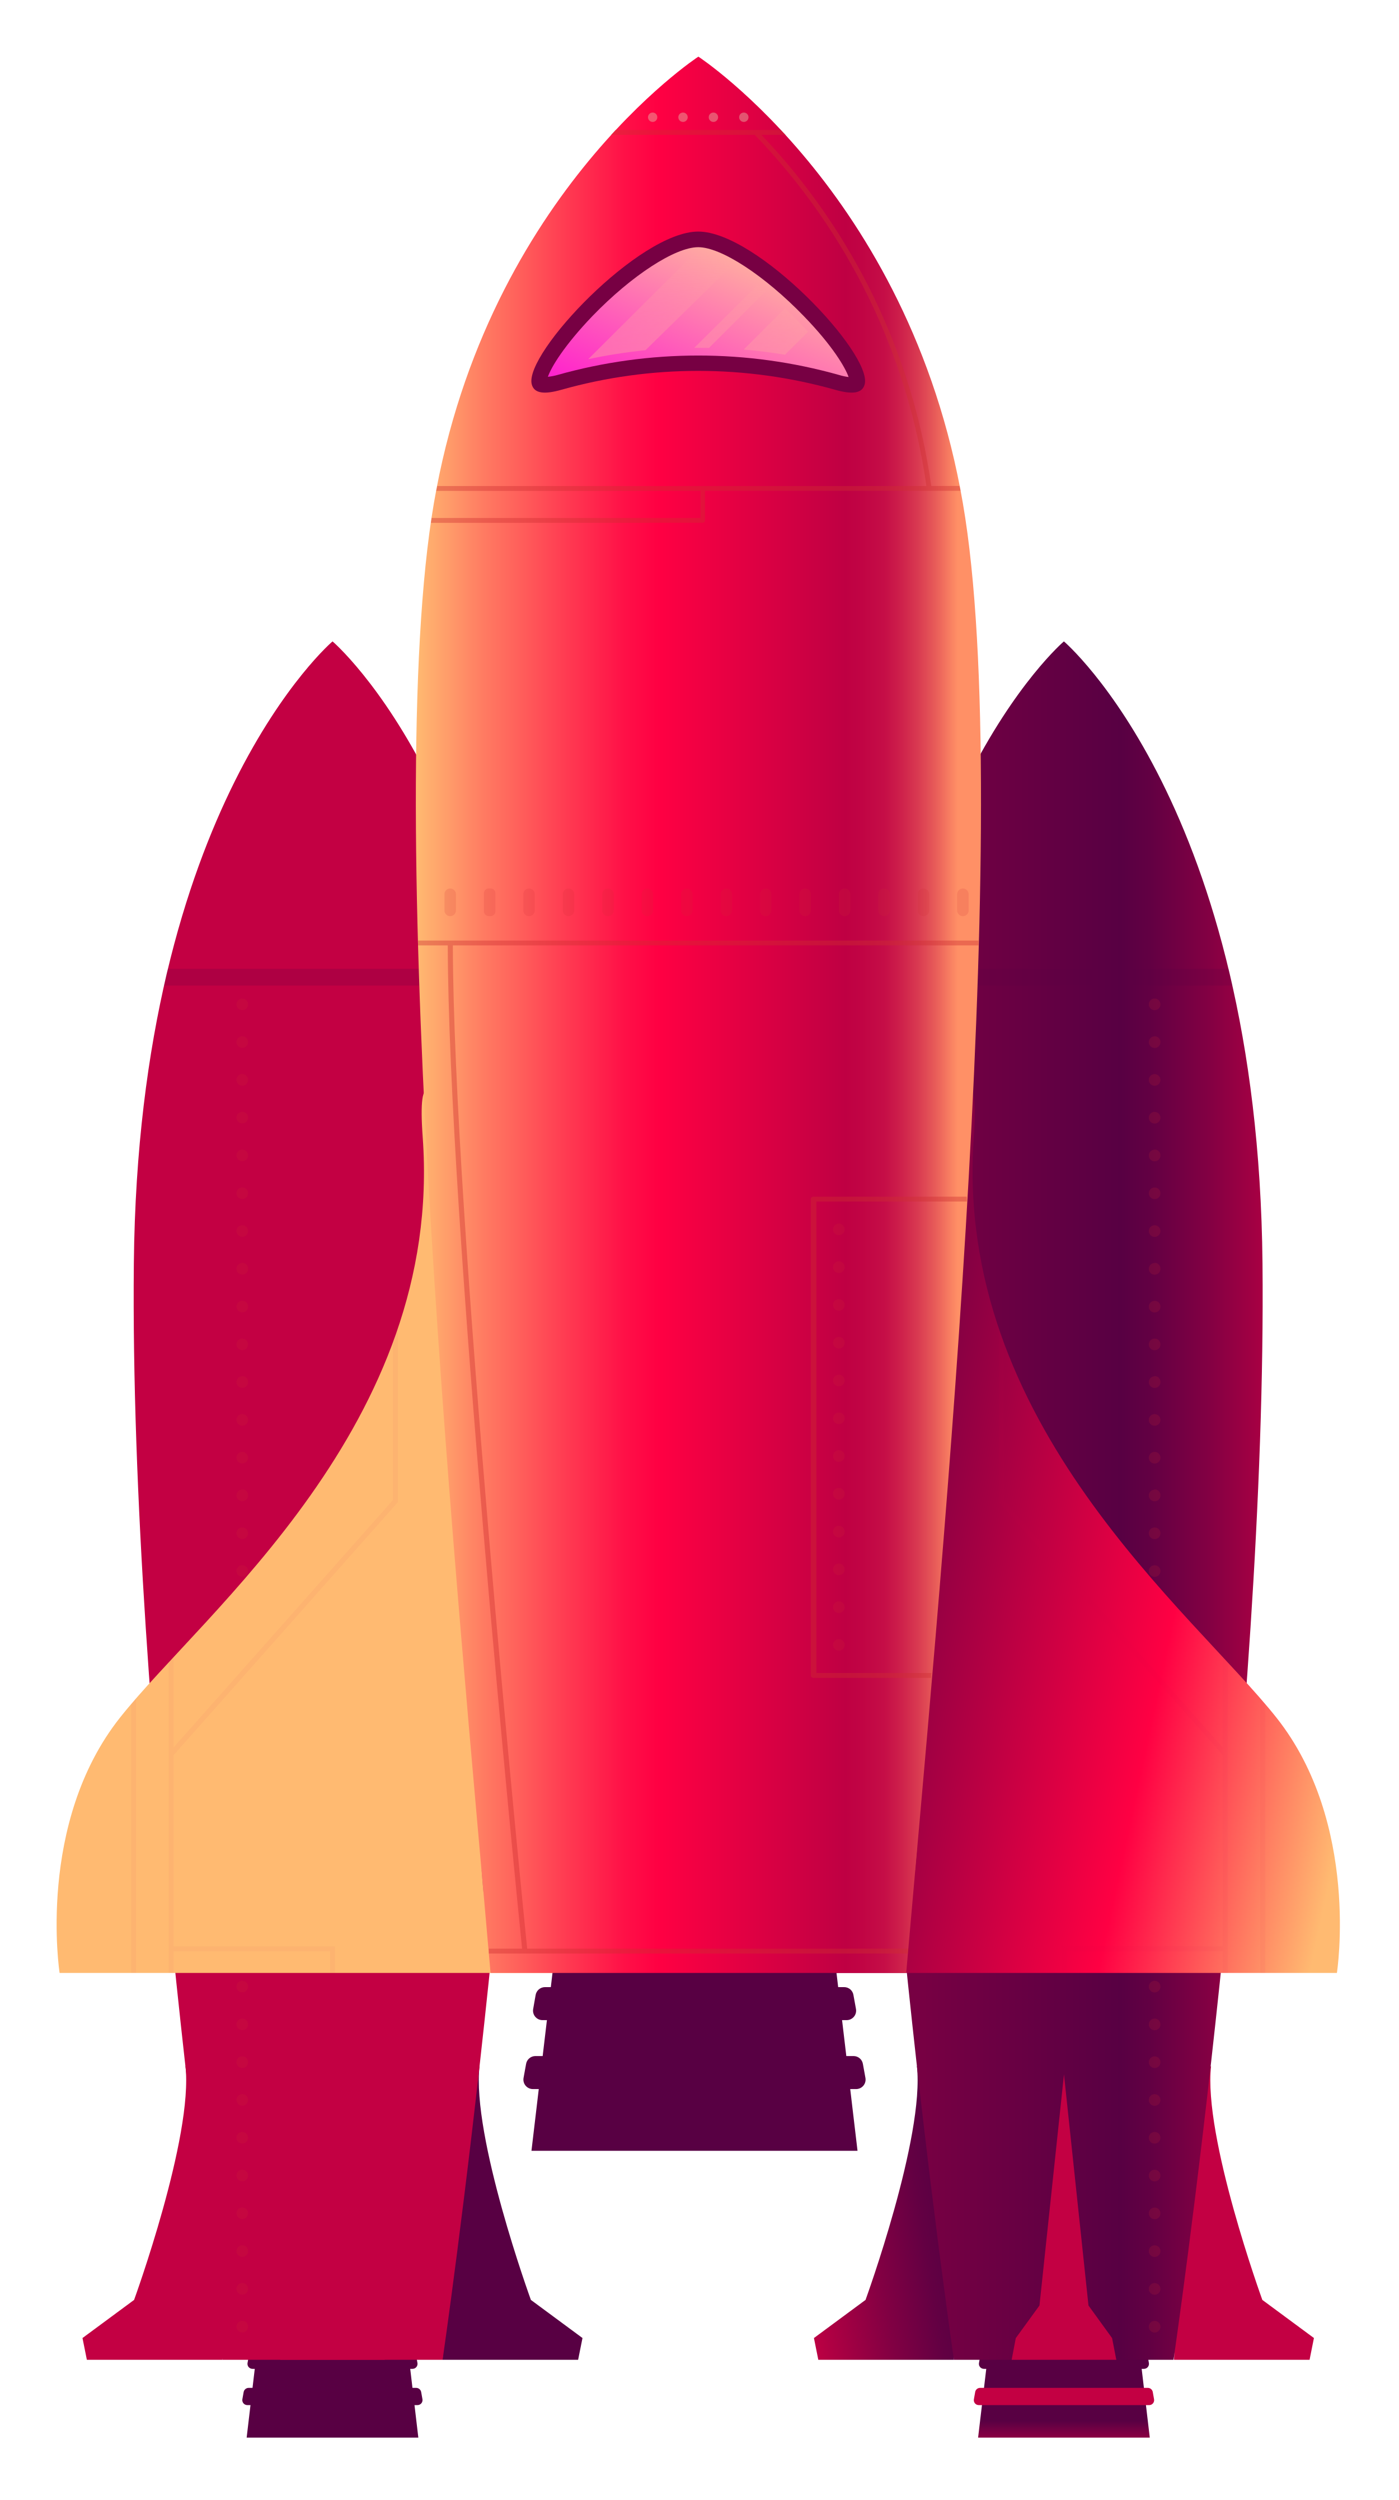 <?xml version="1.0" encoding="UTF-8"?> <svg xmlns="http://www.w3.org/2000/svg" width="173" height="309" viewBox="0 0 173 309" fill="none"> <g filter="url(#filter0_f_8_231)"> <path d="M131.561 301.27H120.951L122.421 288.89C122.44 288.72 122.521 288.564 122.648 288.449C122.775 288.335 122.94 288.271 123.111 288.27H140.021C140.193 288.269 140.36 288.332 140.489 288.446C140.619 288.56 140.701 288.719 140.721 288.89L142.181 301.27H131.561Z" fill="url(#paint0_linear_8_231)"></path> <path d="M142.101 297.25H121.031C120.941 297.25 120.853 297.23 120.772 297.193C120.691 297.155 120.619 297.099 120.562 297.031C120.505 296.962 120.463 296.882 120.441 296.795C120.418 296.709 120.415 296.618 120.431 296.53L120.591 295.63C120.614 295.488 120.688 295.359 120.797 295.265C120.907 295.172 121.047 295.121 121.191 295.12H141.941C142.086 295.12 142.227 295.171 142.338 295.264C142.45 295.358 142.525 295.487 142.551 295.63L142.711 296.53C142.727 296.619 142.723 296.71 142.7 296.797C142.677 296.885 142.634 296.966 142.576 297.035C142.518 297.103 142.445 297.158 142.363 297.196C142.28 297.233 142.191 297.252 142.101 297.25Z" fill="url(#paint1_linear_8_231)"></path> <path d="M141.471 292.77H121.671C121.58 292.77 121.49 292.75 121.408 292.712C121.326 292.673 121.253 292.617 121.195 292.548C121.137 292.478 121.095 292.396 121.071 292.309C121.048 292.221 121.045 292.129 121.061 292.04L121.221 291.15C121.244 291.006 121.319 290.875 121.431 290.782C121.543 290.688 121.685 290.638 121.831 290.64H141.311C141.455 290.64 141.594 290.692 141.704 290.785C141.814 290.879 141.887 291.008 141.911 291.15L142.071 292.04C142.087 292.128 142.083 292.219 142.06 292.306C142.038 292.393 141.997 292.474 141.939 292.544C141.882 292.613 141.811 292.669 141.73 292.708C141.649 292.747 141.56 292.768 141.471 292.77Z" fill="url(#paint2_linear_8_231)"></path> <path d="M113.381 255.32C114.381 264.07 107.031 284.25 107.031 284.25L100.651 288.96L101.191 291.65H117.961L116.831 260.87L113.381 255.32Z" fill="url(#paint3_linear_8_231)"></path> <path d="M149.761 255.32C148.761 264.07 156.101 284.25 156.101 284.25L162.481 288.96L161.941 291.65H145.181L146.301 260.87L149.761 255.32Z" fill="url(#paint4_linear_8_231)"></path> <path d="M107.001 156.14C107.561 99.66 131.561 79.27 131.561 79.27C131.561 79.27 155.561 99.66 156.121 156.14C156.681 212.62 145.121 291.65 145.121 291.65H117.961C117.961 291.65 106.441 212.63 107.001 156.14Z" fill="url(#paint5_linear_8_231)"></path> <path d="M125.611 288.97L128.541 284.94L131.571 256.38L134.601 284.94L137.521 288.97L138.041 291.65H131.571H125.101L125.611 288.97Z" fill="url(#paint6_linear_8_231)"></path> <g style="mix-blend-mode:multiply" opacity="0.4"> <g style="mix-blend-mode:multiply" opacity="0.4"> <path d="M143.501 124.13C143.501 124.272 143.458 124.412 143.379 124.53C143.3 124.648 143.188 124.741 143.056 124.795C142.925 124.85 142.78 124.864 142.64 124.836C142.5 124.808 142.372 124.74 142.271 124.639C142.171 124.538 142.102 124.41 142.074 124.27C142.047 124.131 142.061 123.986 142.115 123.854C142.17 123.723 142.262 123.61 142.381 123.531C142.499 123.452 142.638 123.41 142.781 123.41C142.971 123.41 143.155 123.486 143.29 123.621C143.425 123.756 143.501 123.939 143.501 124.13ZM142.781 128.08C142.638 128.08 142.499 128.122 142.381 128.201C142.262 128.28 142.17 128.393 142.115 128.524C142.061 128.656 142.047 128.801 142.074 128.94C142.102 129.08 142.171 129.208 142.271 129.309C142.372 129.41 142.5 129.478 142.64 129.506C142.78 129.534 142.925 129.52 143.056 129.465C143.188 129.411 143.3 129.318 143.379 129.2C143.458 129.082 143.501 128.942 143.501 128.8C143.502 128.705 143.484 128.61 143.449 128.521C143.413 128.433 143.36 128.352 143.293 128.284C143.226 128.216 143.146 128.162 143.058 128.126C142.97 128.089 142.876 128.07 142.781 128.07V128.08ZM142.781 132.75C142.638 132.75 142.499 132.792 142.381 132.871C142.262 132.95 142.17 133.063 142.115 133.194C142.061 133.326 142.047 133.471 142.074 133.61C142.102 133.75 142.171 133.878 142.271 133.979C142.372 134.08 142.5 134.148 142.64 134.176C142.78 134.204 142.925 134.19 143.056 134.135C143.188 134.081 143.3 133.988 143.379 133.87C143.458 133.752 143.501 133.612 143.501 133.47C143.501 133.279 143.425 133.096 143.29 132.961C143.155 132.826 142.971 132.75 142.781 132.75ZM142.781 137.42C142.638 137.42 142.499 137.462 142.381 137.541C142.262 137.62 142.17 137.733 142.115 137.864C142.061 137.996 142.047 138.141 142.074 138.28C142.102 138.42 142.171 138.548 142.271 138.649C142.372 138.75 142.5 138.818 142.64 138.846C142.78 138.874 142.925 138.86 143.056 138.805C143.188 138.751 143.3 138.658 143.379 138.54C143.458 138.422 143.501 138.282 143.501 138.14C143.501 137.949 143.425 137.766 143.29 137.631C143.155 137.496 142.971 137.42 142.781 137.42ZM142.781 142.09C142.638 142.09 142.499 142.132 142.381 142.211C142.262 142.29 142.17 142.403 142.115 142.534C142.061 142.666 142.047 142.811 142.074 142.95C142.102 143.09 142.171 143.218 142.271 143.319C142.372 143.42 142.5 143.488 142.64 143.516C142.78 143.544 142.925 143.53 143.056 143.475C143.188 143.421 143.3 143.328 143.379 143.21C143.458 143.092 143.501 142.952 143.501 142.81C143.503 142.714 143.487 142.618 143.452 142.528C143.417 142.439 143.364 142.357 143.297 142.288C143.23 142.219 143.149 142.164 143.061 142.127C142.972 142.089 142.877 142.07 142.781 142.07V142.09ZM142.781 146.76C142.638 146.76 142.499 146.802 142.381 146.881C142.262 146.96 142.17 147.073 142.115 147.204C142.061 147.336 142.047 147.481 142.074 147.62C142.102 147.76 142.171 147.888 142.271 147.989C142.372 148.09 142.5 148.158 142.64 148.186C142.78 148.214 142.925 148.2 143.056 148.145C143.188 148.091 143.3 147.998 143.379 147.88C143.458 147.762 143.501 147.622 143.501 147.48C143.501 147.289 143.425 147.106 143.29 146.971C143.155 146.836 142.971 146.76 142.781 146.76ZM142.781 151.43C142.638 151.43 142.499 151.472 142.381 151.551C142.262 151.63 142.17 151.743 142.115 151.874C142.061 152.006 142.047 152.151 142.074 152.29C142.102 152.43 142.171 152.558 142.271 152.659C142.372 152.76 142.5 152.828 142.64 152.856C142.78 152.884 142.925 152.87 143.056 152.815C143.188 152.761 143.3 152.668 143.379 152.55C143.458 152.432 143.501 152.292 143.501 152.15C143.501 151.959 143.425 151.776 143.29 151.641C143.155 151.506 142.971 151.43 142.781 151.43ZM142.781 156.1C142.638 156.1 142.499 156.142 142.381 156.221C142.262 156.3 142.17 156.413 142.115 156.544C142.061 156.676 142.047 156.821 142.074 156.96C142.102 157.1 142.171 157.228 142.271 157.329C142.372 157.43 142.5 157.498 142.64 157.526C142.78 157.554 142.925 157.54 143.056 157.485C143.188 157.431 143.3 157.338 143.379 157.22C143.458 157.102 143.501 156.962 143.501 156.82C143.505 156.723 143.489 156.626 143.455 156.535C143.42 156.444 143.368 156.361 143.301 156.291C143.233 156.221 143.153 156.165 143.063 156.127C142.974 156.089 142.878 156.07 142.781 156.07V156.1ZM142.781 160.77C142.638 160.77 142.498 160.812 142.38 160.892C142.261 160.972 142.169 161.085 142.114 161.217C142.06 161.349 142.047 161.494 142.075 161.634C142.104 161.774 142.173 161.902 142.275 162.003C142.377 162.103 142.506 162.171 142.646 162.197C142.787 162.224 142.932 162.208 143.063 162.152C143.194 162.096 143.306 162.002 143.384 161.883C143.462 161.763 143.503 161.623 143.501 161.48C143.501 161.386 143.482 161.293 143.446 161.206C143.409 161.119 143.356 161.04 143.289 160.974C143.222 160.908 143.143 160.856 143.055 160.821C142.968 160.786 142.875 160.769 142.781 160.77ZM142.781 165.44C142.638 165.44 142.498 165.482 142.38 165.562C142.261 165.642 142.169 165.755 142.114 165.887C142.06 166.019 142.047 166.164 142.075 166.304C142.104 166.444 142.173 166.572 142.275 166.673C142.377 166.773 142.506 166.841 142.646 166.867C142.787 166.894 142.932 166.878 143.063 166.822C143.194 166.766 143.306 166.672 143.384 166.553C143.462 166.433 143.503 166.293 143.501 166.15C143.501 166.056 143.482 165.963 143.446 165.876C143.409 165.789 143.356 165.71 143.289 165.644C143.222 165.578 143.143 165.526 143.055 165.491C142.968 165.456 142.875 165.439 142.781 165.44ZM142.781 170.1C142.638 170.1 142.499 170.142 142.381 170.221C142.262 170.3 142.17 170.413 142.115 170.544C142.061 170.676 142.047 170.821 142.074 170.96C142.102 171.1 142.171 171.228 142.271 171.329C142.372 171.43 142.5 171.498 142.64 171.526C142.78 171.554 142.925 171.54 143.056 171.485C143.188 171.431 143.3 171.338 143.379 171.22C143.458 171.102 143.501 170.962 143.501 170.82C143.505 170.723 143.489 170.626 143.455 170.535C143.42 170.444 143.368 170.361 143.301 170.291C143.233 170.221 143.153 170.165 143.063 170.127C142.974 170.089 142.878 170.07 142.781 170.07V170.1ZM142.781 174.77C142.638 174.77 142.499 174.812 142.381 174.891C142.262 174.97 142.17 175.083 142.115 175.214C142.061 175.346 142.047 175.491 142.074 175.63C142.102 175.77 142.171 175.898 142.271 175.999C142.372 176.1 142.5 176.168 142.64 176.196C142.78 176.224 142.925 176.21 143.056 176.155C143.188 176.101 143.3 176.008 143.379 175.89C143.458 175.772 143.501 175.632 143.501 175.49C143.501 175.299 143.425 175.116 143.29 174.981C143.155 174.846 142.971 174.77 142.781 174.77ZM142.781 179.44C142.638 179.44 142.499 179.482 142.381 179.561C142.262 179.64 142.17 179.753 142.115 179.884C142.061 180.016 142.047 180.161 142.074 180.3C142.102 180.44 142.171 180.568 142.271 180.669C142.372 180.77 142.5 180.838 142.64 180.866C142.78 180.894 142.925 180.88 143.056 180.825C143.188 180.771 143.3 180.678 143.379 180.56C143.458 180.442 143.501 180.302 143.501 180.16C143.501 179.969 143.425 179.786 143.29 179.651C143.155 179.516 142.971 179.44 142.781 179.44ZM142.781 184.11C142.638 184.11 142.499 184.152 142.381 184.231C142.262 184.31 142.17 184.423 142.115 184.554C142.061 184.686 142.047 184.831 142.074 184.97C142.102 185.11 142.171 185.238 142.271 185.339C142.372 185.44 142.5 185.508 142.64 185.536C142.78 185.564 142.925 185.55 143.056 185.495C143.188 185.441 143.3 185.348 143.379 185.23C143.458 185.112 143.501 184.972 143.501 184.83C143.506 184.732 143.491 184.634 143.458 184.542C143.424 184.45 143.372 184.366 143.304 184.295C143.237 184.224 143.156 184.167 143.066 184.128C142.976 184.09 142.879 184.07 142.781 184.07V184.11ZM142.781 188.78C142.638 188.78 142.499 188.822 142.381 188.901C142.262 188.98 142.17 189.093 142.115 189.224C142.061 189.356 142.047 189.501 142.074 189.64C142.102 189.78 142.171 189.908 142.271 190.009C142.372 190.11 142.5 190.178 142.64 190.206C142.78 190.234 142.925 190.22 143.056 190.165C143.188 190.111 143.3 190.018 143.379 189.9C143.458 189.782 143.501 189.642 143.501 189.5C143.501 189.309 143.425 189.126 143.29 188.991C143.155 188.856 142.971 188.78 142.781 188.78ZM142.781 193.45C142.638 193.45 142.499 193.492 142.381 193.571C142.262 193.65 142.17 193.763 142.115 193.894C142.061 194.026 142.047 194.171 142.074 194.31C142.102 194.45 142.171 194.578 142.271 194.679C142.372 194.78 142.5 194.848 142.64 194.876C142.78 194.904 142.925 194.89 143.056 194.835C143.188 194.781 143.3 194.688 143.379 194.57C143.458 194.452 143.501 194.312 143.501 194.17C143.501 193.979 143.425 193.796 143.29 193.661C143.155 193.526 142.971 193.45 142.781 193.45ZM142.781 198.12C142.638 198.12 142.499 198.162 142.381 198.241C142.262 198.32 142.17 198.433 142.115 198.564C142.061 198.696 142.047 198.841 142.074 198.98C142.102 199.12 142.171 199.248 142.271 199.349C142.372 199.45 142.5 199.518 142.64 199.546C142.78 199.574 142.925 199.56 143.056 199.505C143.188 199.451 143.3 199.358 143.379 199.24C143.458 199.122 143.501 198.982 143.501 198.84C143.501 198.649 143.425 198.466 143.29 198.331C143.155 198.196 142.971 198.12 142.781 198.12ZM142.781 202.79C142.638 202.79 142.499 202.832 142.381 202.911C142.262 202.99 142.17 203.103 142.115 203.234C142.061 203.366 142.047 203.511 142.074 203.65C142.102 203.79 142.171 203.918 142.271 204.019C142.372 204.12 142.5 204.188 142.64 204.216C142.78 204.244 142.925 204.23 143.056 204.175C143.188 204.121 143.3 204.028 143.379 203.91C143.458 203.792 143.501 203.652 143.501 203.51C143.501 203.319 143.425 203.136 143.29 203.001C143.155 202.866 142.971 202.79 142.781 202.79ZM142.781 207.46C142.638 207.46 142.499 207.502 142.381 207.581C142.262 207.66 142.17 207.773 142.115 207.904C142.061 208.036 142.047 208.181 142.074 208.32C142.102 208.46 142.171 208.588 142.271 208.689C142.372 208.79 142.5 208.858 142.64 208.886C142.78 208.914 142.925 208.9 143.056 208.845C143.188 208.791 143.3 208.698 143.379 208.58C143.458 208.462 143.501 208.322 143.501 208.18C143.501 207.989 143.425 207.806 143.29 207.671C143.155 207.536 142.971 207.46 142.781 207.46ZM142.781 212.13C142.638 212.13 142.499 212.172 142.381 212.251C142.262 212.33 142.17 212.443 142.115 212.574C142.061 212.706 142.047 212.851 142.074 212.99C142.102 213.13 142.171 213.258 142.271 213.359C142.372 213.46 142.5 213.528 142.64 213.556C142.78 213.584 142.925 213.57 143.056 213.515C143.188 213.461 143.3 213.368 143.379 213.25C143.458 213.132 143.501 212.992 143.501 212.85C143.501 212.659 143.425 212.476 143.29 212.341C143.155 212.206 142.971 212.13 142.781 212.13ZM142.781 216.8C142.638 216.8 142.499 216.842 142.381 216.921C142.262 217 142.17 217.113 142.115 217.244C142.061 217.376 142.047 217.521 142.074 217.66C142.102 217.8 142.171 217.928 142.271 218.029C142.372 218.13 142.5 218.198 142.64 218.226C142.78 218.254 142.925 218.24 143.056 218.185C143.188 218.131 143.3 218.038 143.379 217.92C143.458 217.802 143.501 217.662 143.501 217.52C143.501 217.329 143.425 217.146 143.29 217.011C143.155 216.876 142.971 216.8 142.781 216.8ZM142.781 221.47C142.638 221.47 142.499 221.512 142.381 221.591C142.262 221.67 142.17 221.783 142.115 221.914C142.061 222.046 142.047 222.191 142.074 222.33C142.102 222.47 142.171 222.598 142.271 222.699C142.372 222.8 142.5 222.868 142.64 222.896C142.78 222.924 142.925 222.91 143.056 222.855C143.188 222.801 143.3 222.708 143.379 222.59C143.458 222.472 143.501 222.332 143.501 222.19C143.501 221.999 143.425 221.816 143.29 221.681C143.155 221.546 142.971 221.47 142.781 221.47ZM142.781 226.14C142.638 226.14 142.499 226.182 142.381 226.261C142.262 226.34 142.17 226.453 142.115 226.584C142.061 226.716 142.047 226.861 142.074 227C142.102 227.14 142.171 227.268 142.271 227.369C142.372 227.47 142.5 227.538 142.64 227.566C142.78 227.594 142.925 227.58 143.056 227.525C143.188 227.471 143.3 227.378 143.379 227.26C143.458 227.142 143.501 227.002 143.501 226.86C143.501 226.669 143.425 226.486 143.29 226.351C143.155 226.216 142.971 226.14 142.781 226.14ZM142.781 230.81C142.638 230.81 142.498 230.852 142.38 230.932C142.261 231.012 142.169 231.125 142.114 231.257C142.06 231.389 142.047 231.534 142.075 231.674C142.104 231.814 142.173 231.942 142.275 232.043C142.377 232.143 142.506 232.211 142.646 232.237C142.787 232.264 142.932 232.248 143.063 232.192C143.194 232.136 143.306 232.042 143.384 231.923C143.462 231.803 143.503 231.663 143.501 231.52C143.501 231.426 143.482 231.333 143.446 231.246C143.409 231.159 143.356 231.08 143.289 231.014C143.222 230.948 143.143 230.896 143.055 230.861C142.968 230.826 142.875 230.809 142.781 230.81ZM142.781 235.48C142.638 235.48 142.498 235.522 142.38 235.602C142.261 235.682 142.169 235.795 142.114 235.927C142.06 236.059 142.047 236.204 142.075 236.344C142.104 236.484 142.173 236.612 142.275 236.713C142.377 236.813 142.506 236.881 142.646 236.907C142.787 236.934 142.932 236.918 143.063 236.862C143.194 236.806 143.306 236.712 143.384 236.593C143.462 236.473 143.503 236.333 143.501 236.19C143.501 236.096 143.482 236.003 143.446 235.916C143.409 235.829 143.356 235.75 143.289 235.684C143.222 235.618 143.143 235.566 143.055 235.531C142.968 235.496 142.875 235.479 142.781 235.48ZM142.781 240.14C142.638 240.14 142.499 240.182 142.381 240.261C142.262 240.34 142.17 240.453 142.115 240.584C142.061 240.716 142.047 240.861 142.074 241C142.102 241.14 142.171 241.268 142.271 241.369C142.372 241.47 142.5 241.538 142.64 241.566C142.78 241.594 142.925 241.58 143.056 241.525C143.188 241.471 143.3 241.378 143.379 241.26C143.458 241.142 143.501 241.002 143.501 240.86C143.501 240.669 143.425 240.486 143.29 240.351C143.155 240.216 142.971 240.14 142.781 240.14ZM142.781 244.81C142.638 244.81 142.499 244.852 142.381 244.931C142.262 245.01 142.17 245.123 142.115 245.254C142.061 245.386 142.047 245.531 142.074 245.67C142.102 245.81 142.171 245.938 142.271 246.039C142.372 246.14 142.5 246.208 142.64 246.236C142.78 246.264 142.925 246.25 143.056 246.195C143.188 246.141 143.3 246.048 143.379 245.93C143.458 245.812 143.501 245.672 143.501 245.53C143.501 245.339 143.425 245.156 143.29 245.021C143.155 244.886 142.971 244.81 142.781 244.81ZM142.781 249.48C142.638 249.48 142.499 249.522 142.381 249.601C142.262 249.68 142.17 249.793 142.115 249.924C142.061 250.056 142.047 250.201 142.074 250.34C142.102 250.48 142.171 250.608 142.271 250.709C142.372 250.81 142.5 250.878 142.64 250.906C142.78 250.934 142.925 250.92 143.056 250.865C143.188 250.811 143.3 250.718 143.379 250.6C143.458 250.482 143.501 250.342 143.501 250.2C143.501 250.009 143.425 249.826 143.29 249.691C143.155 249.556 142.971 249.48 142.781 249.48ZM142.781 254.15C142.638 254.15 142.499 254.192 142.381 254.271C142.262 254.35 142.17 254.463 142.115 254.594C142.061 254.726 142.047 254.871 142.074 255.01C142.102 255.15 142.171 255.278 142.271 255.379C142.372 255.48 142.5 255.548 142.64 255.576C142.78 255.604 142.925 255.59 143.056 255.535C143.188 255.481 143.3 255.388 143.379 255.27C143.458 255.152 143.501 255.012 143.501 254.87C143.501 254.679 143.425 254.496 143.29 254.361C143.155 254.226 142.971 254.15 142.781 254.15ZM142.781 258.82C142.638 258.82 142.499 258.862 142.381 258.941C142.262 259.02 142.17 259.133 142.115 259.264C142.061 259.396 142.047 259.541 142.074 259.68C142.102 259.82 142.171 259.948 142.271 260.049C142.372 260.15 142.5 260.218 142.64 260.246C142.78 260.274 142.925 260.26 143.056 260.205C143.188 260.151 143.3 260.058 143.379 259.94C143.458 259.822 143.501 259.682 143.501 259.54C143.501 259.349 143.425 259.166 143.29 259.031C143.155 258.896 142.971 258.82 142.781 258.82ZM142.781 263.49C142.638 263.49 142.499 263.532 142.381 263.611C142.262 263.69 142.17 263.803 142.115 263.934C142.061 264.066 142.047 264.211 142.074 264.35C142.102 264.49 142.171 264.618 142.271 264.719C142.372 264.82 142.5 264.888 142.64 264.916C142.78 264.944 142.925 264.93 143.056 264.875C143.188 264.821 143.3 264.728 143.379 264.61C143.458 264.492 143.501 264.352 143.501 264.21C143.501 264.019 143.425 263.836 143.29 263.701C143.155 263.566 142.971 263.49 142.781 263.49ZM142.781 268.16C142.638 268.16 142.499 268.202 142.381 268.281C142.262 268.36 142.17 268.473 142.115 268.604C142.061 268.736 142.047 268.881 142.074 269.02C142.102 269.16 142.171 269.288 142.271 269.389C142.372 269.49 142.5 269.558 142.64 269.586C142.78 269.614 142.925 269.6 143.056 269.545C143.188 269.491 143.3 269.398 143.379 269.28C143.458 269.162 143.501 269.022 143.501 268.88C143.501 268.689 143.425 268.506 143.29 268.371C143.155 268.236 142.971 268.16 142.781 268.16ZM142.781 272.83C142.638 272.83 142.499 272.872 142.381 272.951C142.262 273.03 142.17 273.143 142.115 273.274C142.061 273.406 142.047 273.551 142.074 273.69C142.102 273.83 142.171 273.958 142.271 274.059C142.372 274.16 142.5 274.228 142.64 274.256C142.78 274.284 142.925 274.27 143.056 274.215C143.188 274.161 143.3 274.068 143.379 273.95C143.458 273.832 143.501 273.692 143.501 273.55C143.501 273.359 143.425 273.176 143.29 273.041C143.155 272.906 142.971 272.83 142.781 272.83ZM142.781 277.5C142.638 277.5 142.499 277.542 142.381 277.621C142.262 277.7 142.17 277.813 142.115 277.944C142.061 278.076 142.047 278.221 142.074 278.36C142.102 278.5 142.171 278.628 142.271 278.729C142.372 278.83 142.5 278.898 142.64 278.926C142.78 278.954 142.925 278.94 143.056 278.885C143.188 278.831 143.3 278.738 143.379 278.62C143.458 278.502 143.501 278.362 143.501 278.22C143.501 278.029 143.425 277.846 143.29 277.711C143.155 277.576 142.971 277.5 142.781 277.5ZM142.781 282.17C142.638 282.17 142.499 282.212 142.381 282.291C142.262 282.37 142.17 282.483 142.115 282.614C142.061 282.746 142.047 282.891 142.074 283.03C142.102 283.17 142.171 283.298 142.271 283.399C142.372 283.5 142.5 283.568 142.64 283.596C142.78 283.624 142.925 283.61 143.056 283.555C143.188 283.501 143.3 283.408 143.379 283.29C143.458 283.172 143.501 283.032 143.501 282.89C143.501 282.699 143.425 282.516 143.29 282.381C143.155 282.246 142.971 282.17 142.781 282.17ZM142.781 286.84C142.638 286.84 142.499 286.882 142.381 286.961C142.262 287.04 142.17 287.153 142.115 287.284C142.061 287.416 142.047 287.561 142.074 287.7C142.102 287.84 142.171 287.968 142.271 288.069C142.372 288.17 142.5 288.238 142.64 288.266C142.78 288.294 142.925 288.28 143.056 288.225C143.188 288.171 143.3 288.078 143.379 287.96C143.458 287.842 143.501 287.702 143.501 287.56C143.501 287.369 143.425 287.186 143.29 287.051C143.155 286.916 142.971 286.84 142.781 286.84Z" fill="#CD2D2F"></path> </g> </g> <path d="M112.021 243.84H165.321C165.321 243.84 168.211 225.35 157.841 212.28C147.471 199.21 117.901 175.98 120.421 140.54C122.941 105.1 86.341 243.84 86.341 243.84H112.021Z" fill="url(#paint7_linear_8_231)"></path> <path d="M41.121 301.27H51.731L50.271 288.89C50.249 288.719 50.166 288.563 50.037 288.448C49.908 288.334 49.743 288.271 49.571 288.27H32.661C32.489 288.273 32.325 288.337 32.196 288.451C32.068 288.565 31.985 288.72 31.961 288.89L30.501 301.27H41.121Z" fill="url(#paint8_linear_8_231)"></path> <path d="M30.561 297.25H51.631C51.72 297.25 51.809 297.23 51.89 297.192C51.972 297.154 52.044 297.099 52.102 297.031C52.16 296.962 52.202 296.882 52.226 296.796C52.25 296.709 52.255 296.619 52.241 296.53L52.081 295.63C52.053 295.488 51.977 295.36 51.866 295.267C51.755 295.174 51.615 295.122 51.471 295.12H30.741C30.596 295.122 30.456 295.174 30.345 295.267C30.234 295.36 30.158 295.488 30.131 295.63L29.971 296.53C29.956 296.617 29.961 296.706 29.984 296.791C30.006 296.876 30.047 296.955 30.103 297.023C30.159 297.092 30.228 297.147 30.307 297.186C30.386 297.225 30.473 297.247 30.561 297.25Z" fill="url(#paint9_linear_8_231)"></path> <path d="M31.221 292.77H51.011C51.101 292.77 51.191 292.75 51.273 292.712C51.355 292.673 51.428 292.617 51.486 292.548C51.544 292.478 51.587 292.396 51.61 292.309C51.633 292.221 51.637 292.129 51.621 292.04L51.461 291.15C51.437 291.006 51.362 290.875 51.25 290.782C51.138 290.688 50.996 290.638 50.851 290.64H31.381C31.235 290.638 31.093 290.688 30.981 290.782C30.869 290.875 30.795 291.006 30.771 291.15L30.611 292.04C30.595 292.129 30.598 292.221 30.622 292.309C30.645 292.396 30.687 292.478 30.745 292.548C30.803 292.617 30.876 292.673 30.958 292.712C31.04 292.75 31.13 292.77 31.221 292.77Z" fill="url(#paint10_linear_8_231)"></path> <path d="M59.3 255.32C58.3 264.07 65.65 284.25 65.65 284.25L72.031 288.96L71.49 291.65H54.73L55.85 260.87L59.3 255.32Z" fill="url(#paint11_linear_8_231)"></path> <path d="M22.931 255.32C23.931 264.07 16.581 284.25 16.581 284.25L10.201 288.96L10.741 291.65H27.501L26.381 260.87L22.931 255.32Z" fill="url(#paint12_linear_8_231)"></path> <path d="M65.681 156.14C65.111 99.66 41.121 79.27 41.121 79.27C41.121 79.27 17.121 99.66 16.551 156.14C15.981 212.62 27.501 291.65 27.501 291.65H54.731C54.731 291.65 66.241 212.63 65.681 156.14Z" fill="url(#paint13_linear_8_231)"></path> <g style="mix-blend-mode:multiply" opacity="0.2"> <path d="M20.281 121.81H61.951C61.791 121.11 61.631 120.42 61.461 119.73H20.771C20.561 120.42 20.441 121.07 20.281 121.81Z" fill="#5B0043"></path> </g> <g style="mix-blend-mode:multiply" opacity="0.2"> <path d="M152.401 121.81H110.741C110.891 121.11 111.051 120.42 111.221 119.73H151.921L152.401 121.81Z" fill="#5B0043"></path> </g> <path d="M47.071 288.97L44.151 284.94L41.121 256.38L38.081 284.94L35.161 288.97L34.651 291.65H41.121H47.581L47.071 288.97Z" fill="url(#paint14_linear_8_231)"></path> <g style="mix-blend-mode:multiply" opacity="0.4"> <g style="mix-blend-mode:multiply" opacity="0.4"> <path d="M30.681 124.13C30.681 124.272 30.639 124.412 30.559 124.53C30.48 124.648 30.368 124.741 30.236 124.795C30.105 124.85 29.96 124.864 29.82 124.836C29.681 124.808 29.552 124.74 29.452 124.639C29.351 124.538 29.282 124.41 29.255 124.27C29.227 124.131 29.241 123.986 29.296 123.854C29.35 123.723 29.442 123.61 29.561 123.531C29.679 123.452 29.818 123.41 29.961 123.41C30.152 123.41 30.335 123.486 30.47 123.621C30.605 123.756 30.681 123.939 30.681 124.13ZM29.961 128.07C29.818 128.07 29.679 128.112 29.561 128.191C29.442 128.27 29.35 128.383 29.296 128.514C29.241 128.646 29.227 128.791 29.255 128.93C29.282 129.07 29.351 129.198 29.452 129.299C29.552 129.4 29.681 129.468 29.82 129.496C29.96 129.524 30.105 129.51 30.236 129.455C30.368 129.401 30.48 129.308 30.559 129.19C30.639 129.072 30.681 128.932 30.681 128.79C30.682 128.695 30.664 128.601 30.629 128.513C30.593 128.425 30.54 128.345 30.473 128.278C30.406 128.211 30.326 128.158 30.238 128.122C30.15 128.086 30.056 128.069 29.961 128.07ZM29.961 132.74C29.818 132.74 29.679 132.782 29.561 132.861C29.442 132.94 29.35 133.053 29.296 133.184C29.241 133.316 29.227 133.461 29.255 133.6C29.282 133.74 29.351 133.868 29.452 133.969C29.552 134.07 29.681 134.138 29.82 134.166C29.96 134.194 30.105 134.18 30.236 134.125C30.368 134.071 30.48 133.978 30.559 133.86C30.639 133.742 30.681 133.602 30.681 133.46C30.681 133.366 30.662 133.273 30.626 133.186C30.589 133.099 30.536 133.02 30.469 132.954C30.402 132.888 30.323 132.836 30.235 132.801C30.148 132.766 30.055 132.749 29.961 132.75V132.74ZM29.961 137.41C29.77 137.41 29.587 137.486 29.452 137.621C29.317 137.756 29.241 137.939 29.241 138.13C29.241 138.321 29.317 138.504 29.452 138.639C29.587 138.774 29.77 138.85 29.961 138.85C30.152 138.85 30.335 138.774 30.47 138.639C30.605 138.504 30.681 138.321 30.681 138.13C30.681 137.939 30.605 137.756 30.47 137.621C30.335 137.486 30.152 137.41 29.961 137.41ZM29.961 142.08C29.77 142.08 29.587 142.156 29.452 142.291C29.317 142.426 29.241 142.609 29.241 142.8C29.241 142.991 29.317 143.174 29.452 143.309C29.587 143.444 29.77 143.52 29.961 143.52C30.055 143.52 30.149 143.501 30.236 143.465C30.324 143.429 30.403 143.376 30.47 143.309C30.537 143.242 30.59 143.163 30.626 143.075C30.662 142.988 30.681 142.894 30.681 142.8C30.681 142.705 30.662 142.612 30.626 142.524C30.59 142.437 30.537 142.358 30.47 142.291C30.403 142.224 30.324 142.171 30.236 142.135C30.149 142.099 30.055 142.08 29.961 142.08ZM29.961 146.75C29.77 146.75 29.587 146.826 29.452 146.961C29.317 147.096 29.241 147.279 29.241 147.47C29.241 147.661 29.317 147.844 29.452 147.979C29.587 148.114 29.77 148.19 29.961 148.19C30.152 148.19 30.335 148.114 30.47 147.979C30.605 147.844 30.681 147.661 30.681 147.47C30.681 147.279 30.605 147.096 30.47 146.961C30.335 146.826 30.152 146.75 29.961 146.75ZM29.961 151.42C29.818 151.42 29.679 151.462 29.561 151.541C29.442 151.62 29.35 151.733 29.296 151.864C29.241 151.996 29.227 152.141 29.255 152.28C29.282 152.42 29.351 152.548 29.452 152.649C29.552 152.75 29.681 152.818 29.82 152.846C29.96 152.874 30.105 152.86 30.236 152.805C30.368 152.751 30.48 152.658 30.559 152.54C30.639 152.422 30.681 152.282 30.681 152.14C30.681 152.046 30.662 151.953 30.626 151.866C30.589 151.779 30.536 151.7 30.469 151.634C30.402 151.568 30.323 151.516 30.235 151.481C30.148 151.446 30.055 151.429 29.961 151.43V151.42ZM29.961 156.09C29.818 156.09 29.679 156.132 29.561 156.211C29.442 156.29 29.35 156.403 29.296 156.534C29.241 156.666 29.227 156.811 29.255 156.95C29.282 157.09 29.351 157.218 29.452 157.319C29.552 157.42 29.681 157.488 29.82 157.516C29.96 157.544 30.105 157.53 30.236 157.475C30.368 157.421 30.48 157.328 30.559 157.21C30.639 157.092 30.681 156.952 30.681 156.81C30.685 156.713 30.669 156.617 30.635 156.527C30.6 156.436 30.548 156.354 30.48 156.285C30.413 156.215 30.332 156.161 30.243 156.124C30.153 156.087 30.057 156.068 29.961 156.07V156.09ZM29.961 160.76C29.818 160.76 29.678 160.802 29.56 160.882C29.441 160.962 29.349 161.075 29.295 161.207C29.241 161.339 29.227 161.484 29.255 161.624C29.284 161.764 29.354 161.892 29.455 161.993C29.557 162.093 29.686 162.161 29.826 162.187C29.967 162.214 30.112 162.198 30.243 162.142C30.375 162.086 30.486 161.992 30.564 161.873C30.642 161.753 30.683 161.613 30.681 161.47C30.679 161.377 30.66 161.285 30.623 161.199C30.586 161.113 30.533 161.036 30.466 160.971C30.399 160.906 30.32 160.855 30.233 160.82C30.147 160.786 30.054 160.769 29.961 160.77V160.76ZM29.961 165.43C29.818 165.43 29.678 165.472 29.56 165.552C29.441 165.632 29.349 165.745 29.295 165.877C29.241 166.009 29.227 166.154 29.255 166.294C29.284 166.434 29.354 166.562 29.455 166.663C29.557 166.763 29.686 166.831 29.826 166.857C29.967 166.884 30.112 166.868 30.243 166.812C30.375 166.756 30.486 166.662 30.564 166.543C30.642 166.423 30.683 166.283 30.681 166.14C30.679 166.047 30.66 165.955 30.623 165.869C30.586 165.783 30.533 165.706 30.466 165.641C30.399 165.576 30.32 165.525 30.233 165.49C30.147 165.456 30.054 165.439 29.961 165.44V165.43ZM29.961 170.09C29.818 170.09 29.679 170.132 29.561 170.211C29.442 170.29 29.35 170.403 29.296 170.534C29.241 170.666 29.227 170.811 29.255 170.95C29.282 171.09 29.351 171.218 29.452 171.319C29.552 171.42 29.681 171.488 29.82 171.516C29.96 171.544 30.105 171.53 30.236 171.475C30.368 171.421 30.48 171.328 30.559 171.21C30.639 171.092 30.681 170.952 30.681 170.81C30.683 170.714 30.667 170.618 30.632 170.528C30.597 170.439 30.544 170.357 30.477 170.288C30.41 170.219 30.33 170.164 30.241 170.127C30.152 170.089 30.057 170.07 29.961 170.07V170.09ZM29.961 174.76C29.818 174.76 29.679 174.802 29.561 174.881C29.442 174.96 29.35 175.073 29.296 175.204C29.241 175.336 29.227 175.481 29.255 175.62C29.282 175.76 29.351 175.888 29.452 175.989C29.552 176.09 29.681 176.158 29.82 176.186C29.96 176.214 30.105 176.2 30.236 176.145C30.368 176.091 30.48 175.998 30.559 175.88C30.639 175.762 30.681 175.622 30.681 175.48C30.678 175.291 30.601 175.11 30.466 174.977C30.332 174.844 30.15 174.77 29.961 174.77V174.76ZM29.961 179.43C29.818 179.43 29.679 179.472 29.561 179.551C29.442 179.63 29.35 179.743 29.296 179.874C29.241 180.006 29.227 180.151 29.255 180.29C29.282 180.43 29.351 180.558 29.452 180.659C29.552 180.76 29.681 180.828 29.82 180.856C29.96 180.884 30.105 180.87 30.236 180.815C30.368 180.761 30.48 180.668 30.559 180.55C30.639 180.432 30.681 180.292 30.681 180.15C30.678 179.961 30.601 179.78 30.466 179.647C30.332 179.514 30.15 179.44 29.961 179.44V179.43ZM29.961 184.1C29.818 184.1 29.679 184.142 29.561 184.221C29.442 184.3 29.35 184.413 29.296 184.544C29.241 184.676 29.227 184.821 29.255 184.96C29.282 185.1 29.351 185.228 29.452 185.329C29.552 185.43 29.681 185.498 29.82 185.526C29.96 185.554 30.105 185.54 30.236 185.485C30.368 185.431 30.48 185.338 30.559 185.22C30.639 185.102 30.681 184.962 30.681 184.82C30.686 184.723 30.672 184.625 30.638 184.534C30.604 184.442 30.552 184.359 30.484 184.288C30.416 184.218 30.335 184.162 30.245 184.125C30.155 184.087 30.058 184.068 29.961 184.07V184.1ZM29.961 188.77C29.818 188.77 29.679 188.812 29.561 188.891C29.442 188.97 29.35 189.083 29.296 189.214C29.241 189.346 29.227 189.491 29.255 189.63C29.282 189.77 29.351 189.898 29.452 189.999C29.552 190.1 29.681 190.168 29.82 190.196C29.96 190.224 30.105 190.21 30.236 190.155C30.368 190.101 30.48 190.008 30.559 189.89C30.639 189.772 30.681 189.632 30.681 189.49C30.681 189.396 30.662 189.303 30.626 189.216C30.589 189.129 30.536 189.05 30.469 188.984C30.402 188.918 30.323 188.866 30.235 188.831C30.148 188.796 30.055 188.779 29.961 188.78V188.77ZM29.961 193.44C29.818 193.44 29.679 193.482 29.561 193.561C29.442 193.64 29.35 193.753 29.296 193.884C29.241 194.016 29.227 194.161 29.255 194.3C29.282 194.44 29.351 194.568 29.452 194.669C29.552 194.77 29.681 194.838 29.82 194.866C29.96 194.894 30.105 194.88 30.236 194.825C30.368 194.771 30.48 194.678 30.559 194.56C30.639 194.442 30.681 194.302 30.681 194.16C30.681 194.066 30.662 193.973 30.626 193.886C30.589 193.799 30.536 193.72 30.469 193.654C30.402 193.588 30.323 193.536 30.235 193.501C30.148 193.466 30.055 193.449 29.961 193.45V193.44ZM29.961 198.11C29.818 198.11 29.679 198.152 29.561 198.231C29.442 198.31 29.35 198.423 29.296 198.554C29.241 198.686 29.227 198.831 29.255 198.97C29.282 199.11 29.351 199.238 29.452 199.339C29.552 199.44 29.681 199.508 29.82 199.536C29.96 199.564 30.105 199.55 30.236 199.495C30.368 199.441 30.48 199.348 30.559 199.23C30.639 199.112 30.681 198.972 30.681 198.83C30.681 198.736 30.662 198.643 30.626 198.556C30.589 198.469 30.536 198.39 30.469 198.324C30.402 198.258 30.323 198.206 30.235 198.171C30.148 198.136 30.055 198.119 29.961 198.12V198.11ZM29.961 202.78C29.818 202.78 29.679 202.822 29.561 202.901C29.442 202.98 29.35 203.093 29.296 203.224C29.241 203.356 29.227 203.501 29.255 203.64C29.282 203.78 29.351 203.908 29.452 204.009C29.552 204.11 29.681 204.178 29.82 204.206C29.96 204.234 30.105 204.22 30.236 204.165C30.368 204.111 30.48 204.018 30.559 203.9C30.639 203.782 30.681 203.642 30.681 203.5C30.681 203.406 30.662 203.313 30.626 203.226C30.589 203.139 30.536 203.06 30.469 202.994C30.402 202.928 30.323 202.876 30.235 202.841C30.148 202.806 30.055 202.789 29.961 202.79V202.78ZM29.961 207.45C29.77 207.45 29.587 207.526 29.452 207.661C29.317 207.796 29.241 207.979 29.241 208.17C29.241 208.361 29.317 208.544 29.452 208.679C29.587 208.814 29.77 208.89 29.961 208.89C30.152 208.89 30.335 208.814 30.47 208.679C30.605 208.544 30.681 208.361 30.681 208.17C30.681 207.979 30.605 207.796 30.47 207.661C30.335 207.526 30.152 207.45 29.961 207.45ZM29.961 212.12C29.77 212.12 29.587 212.196 29.452 212.331C29.317 212.466 29.241 212.649 29.241 212.84C29.241 213.031 29.317 213.214 29.452 213.349C29.587 213.484 29.77 213.56 29.961 213.56C30.152 213.56 30.335 213.484 30.47 213.349C30.605 213.214 30.681 213.031 30.681 212.84C30.681 212.649 30.605 212.466 30.47 212.331C30.335 212.196 30.152 212.12 29.961 212.12ZM29.961 216.79C29.818 216.79 29.679 216.832 29.561 216.911C29.442 216.99 29.35 217.103 29.296 217.234C29.241 217.366 29.227 217.511 29.255 217.65C29.282 217.79 29.351 217.918 29.452 218.019C29.552 218.12 29.681 218.188 29.82 218.216C29.96 218.244 30.105 218.23 30.236 218.175C30.368 218.121 30.48 218.028 30.559 217.91C30.639 217.792 30.681 217.652 30.681 217.51C30.681 217.416 30.662 217.323 30.626 217.236C30.589 217.149 30.536 217.07 30.469 217.004C30.402 216.938 30.323 216.886 30.235 216.851C30.148 216.816 30.055 216.799 29.961 216.8V216.79ZM29.961 221.46C29.818 221.46 29.679 221.502 29.561 221.581C29.442 221.66 29.35 221.773 29.296 221.904C29.241 222.036 29.227 222.181 29.255 222.32C29.282 222.46 29.351 222.588 29.452 222.689C29.552 222.79 29.681 222.858 29.82 222.886C29.96 222.914 30.105 222.9 30.236 222.845C30.368 222.791 30.48 222.698 30.559 222.58C30.639 222.462 30.681 222.322 30.681 222.18C30.681 222.086 30.662 221.993 30.626 221.906C30.589 221.819 30.536 221.74 30.469 221.674C30.402 221.608 30.323 221.556 30.235 221.521C30.148 221.486 30.055 221.469 29.961 221.47V221.46ZM29.961 226.13C29.818 226.13 29.679 226.172 29.561 226.251C29.442 226.33 29.35 226.443 29.296 226.574C29.241 226.706 29.227 226.851 29.255 226.99C29.282 227.13 29.351 227.258 29.452 227.359C29.552 227.46 29.681 227.528 29.82 227.556C29.96 227.584 30.105 227.57 30.236 227.515C30.368 227.461 30.48 227.368 30.559 227.25C30.639 227.132 30.681 226.992 30.681 226.85C30.681 226.756 30.662 226.663 30.626 226.576C30.589 226.489 30.536 226.41 30.469 226.344C30.402 226.278 30.323 226.226 30.235 226.191C30.148 226.156 30.055 226.139 29.961 226.14V226.13ZM29.961 230.8C29.818 230.8 29.678 230.842 29.56 230.922C29.441 231.002 29.349 231.115 29.295 231.247C29.241 231.379 29.227 231.524 29.255 231.664C29.284 231.804 29.354 231.932 29.455 232.033C29.557 232.133 29.686 232.201 29.826 232.227C29.967 232.254 30.112 232.238 30.243 232.182C30.375 232.126 30.486 232.032 30.564 231.913C30.642 231.793 30.683 231.653 30.681 231.51C30.679 231.417 30.66 231.325 30.623 231.239C30.586 231.153 30.533 231.076 30.466 231.011C30.399 230.946 30.32 230.895 30.233 230.86C30.147 230.826 30.054 230.809 29.961 230.81V230.8ZM29.961 235.47C29.818 235.47 29.678 235.512 29.56 235.592C29.441 235.672 29.349 235.785 29.295 235.917C29.241 236.049 29.227 236.194 29.255 236.334C29.284 236.474 29.354 236.602 29.455 236.703C29.557 236.803 29.686 236.871 29.826 236.897C29.967 236.924 30.112 236.908 30.243 236.852C30.375 236.796 30.486 236.702 30.564 236.583C30.642 236.463 30.683 236.323 30.681 236.18C30.679 236.087 30.66 235.995 30.623 235.909C30.586 235.823 30.533 235.746 30.466 235.681C30.399 235.616 30.32 235.565 30.233 235.53C30.147 235.496 30.054 235.479 29.961 235.48V235.47ZM29.961 240.13C29.818 240.13 29.679 240.172 29.561 240.251C29.442 240.33 29.35 240.443 29.296 240.574C29.241 240.706 29.227 240.851 29.255 240.99C29.282 241.13 29.351 241.258 29.452 241.359C29.552 241.46 29.681 241.528 29.82 241.556C29.96 241.584 30.105 241.57 30.236 241.515C30.368 241.461 30.48 241.368 30.559 241.25C30.639 241.132 30.681 240.992 30.681 240.85C30.678 240.661 30.601 240.48 30.466 240.347C30.332 240.214 30.15 240.14 29.961 240.14V240.13ZM29.961 244.8C29.818 244.8 29.679 244.842 29.561 244.921C29.442 245 29.35 245.113 29.296 245.244C29.241 245.376 29.227 245.521 29.255 245.66C29.282 245.8 29.351 245.928 29.452 246.029C29.552 246.13 29.681 246.198 29.82 246.226C29.96 246.254 30.105 246.24 30.236 246.185C30.368 246.131 30.48 246.038 30.559 245.92C30.639 245.802 30.681 245.662 30.681 245.52C30.678 245.331 30.601 245.15 30.466 245.017C30.332 244.884 30.15 244.81 29.961 244.81V244.8ZM29.961 249.47C29.818 249.47 29.679 249.512 29.561 249.591C29.442 249.67 29.35 249.783 29.296 249.914C29.241 250.046 29.227 250.191 29.255 250.33C29.282 250.47 29.351 250.598 29.452 250.699C29.552 250.8 29.681 250.868 29.82 250.896C29.96 250.924 30.105 250.91 30.236 250.855C30.368 250.801 30.48 250.708 30.559 250.59C30.639 250.472 30.681 250.332 30.681 250.19C30.681 250.096 30.662 250.003 30.626 249.916C30.589 249.829 30.536 249.75 30.469 249.684C30.402 249.618 30.323 249.566 30.235 249.531C30.148 249.496 30.055 249.479 29.961 249.48V249.47ZM29.961 254.14C29.818 254.14 29.679 254.182 29.561 254.261C29.442 254.34 29.35 254.453 29.296 254.584C29.241 254.716 29.227 254.861 29.255 255C29.282 255.14 29.351 255.268 29.452 255.369C29.552 255.47 29.681 255.538 29.82 255.566C29.96 255.594 30.105 255.58 30.236 255.525C30.368 255.471 30.48 255.378 30.559 255.26C30.639 255.142 30.681 255.002 30.681 254.86C30.681 254.766 30.662 254.673 30.626 254.586C30.589 254.499 30.536 254.42 30.469 254.354C30.402 254.288 30.323 254.236 30.235 254.201C30.148 254.166 30.055 254.149 29.961 254.15V254.14ZM29.961 258.81C29.818 258.81 29.679 258.852 29.561 258.931C29.442 259.01 29.35 259.123 29.296 259.254C29.241 259.386 29.227 259.531 29.255 259.67C29.282 259.81 29.351 259.938 29.452 260.039C29.552 260.14 29.681 260.208 29.82 260.236C29.96 260.264 30.105 260.25 30.236 260.195C30.368 260.141 30.48 260.048 30.559 259.93C30.639 259.812 30.681 259.672 30.681 259.53C30.681 259.436 30.662 259.343 30.626 259.256C30.589 259.169 30.536 259.09 30.469 259.024C30.402 258.958 30.323 258.906 30.235 258.871C30.148 258.836 30.055 258.819 29.961 258.82V258.81ZM29.961 263.48C29.818 263.48 29.679 263.522 29.561 263.601C29.442 263.68 29.35 263.793 29.296 263.924C29.241 264.056 29.227 264.201 29.255 264.34C29.282 264.48 29.351 264.608 29.452 264.709C29.552 264.81 29.681 264.878 29.82 264.906C29.96 264.934 30.105 264.92 30.236 264.865C30.368 264.811 30.48 264.718 30.559 264.6C30.639 264.482 30.681 264.342 30.681 264.2C30.681 264.106 30.662 264.013 30.626 263.926C30.589 263.839 30.536 263.76 30.469 263.694C30.402 263.628 30.323 263.576 30.235 263.541C30.148 263.506 30.055 263.489 29.961 263.49V263.48ZM29.961 268.15C29.818 268.15 29.679 268.192 29.561 268.271C29.442 268.35 29.35 268.463 29.296 268.594C29.241 268.726 29.227 268.871 29.255 269.01C29.282 269.15 29.351 269.278 29.452 269.379C29.552 269.48 29.681 269.548 29.82 269.576C29.96 269.604 30.105 269.59 30.236 269.535C30.368 269.481 30.48 269.388 30.559 269.27C30.639 269.152 30.681 269.012 30.681 268.87C30.681 268.776 30.662 268.683 30.626 268.596C30.589 268.509 30.536 268.43 30.469 268.364C30.402 268.298 30.323 268.246 30.235 268.211C30.148 268.176 30.055 268.159 29.961 268.16V268.15ZM29.961 272.82C29.77 272.82 29.587 272.896 29.452 273.031C29.317 273.166 29.241 273.349 29.241 273.54C29.241 273.731 29.317 273.914 29.452 274.049C29.587 274.184 29.77 274.26 29.961 274.26C30.152 274.26 30.335 274.184 30.47 274.049C30.605 273.914 30.681 273.731 30.681 273.54C30.681 273.349 30.605 273.166 30.47 273.031C30.335 272.896 30.152 272.82 29.961 272.82ZM29.961 277.49C29.77 277.49 29.587 277.566 29.452 277.701C29.317 277.836 29.241 278.019 29.241 278.21C29.241 278.401 29.317 278.584 29.452 278.719C29.587 278.854 29.77 278.93 29.961 278.93C30.152 278.93 30.335 278.854 30.47 278.719C30.605 278.584 30.681 278.401 30.681 278.21C30.681 278.019 30.605 277.836 30.47 277.701C30.335 277.566 30.152 277.49 29.961 277.49ZM29.961 282.16C29.77 282.16 29.587 282.236 29.452 282.371C29.317 282.506 29.241 282.689 29.241 282.88C29.241 283.071 29.317 283.254 29.452 283.389C29.587 283.524 29.77 283.6 29.961 283.6C30.152 283.6 30.335 283.524 30.47 283.389C30.605 283.254 30.681 283.071 30.681 282.88C30.681 282.689 30.605 282.506 30.47 282.371C30.335 282.236 30.152 282.16 29.961 282.16ZM29.961 286.83C29.818 286.83 29.679 286.872 29.561 286.951C29.442 287.03 29.35 287.143 29.296 287.274C29.241 287.406 29.227 287.551 29.255 287.69C29.282 287.83 29.351 287.958 29.452 288.059C29.552 288.16 29.681 288.228 29.82 288.256C29.96 288.284 30.105 288.27 30.236 288.215C30.368 288.161 30.48 288.068 30.559 287.95C30.639 287.832 30.681 287.692 30.681 287.55C30.681 287.456 30.662 287.363 30.626 287.276C30.589 287.189 30.536 287.11 30.469 287.044C30.402 286.978 30.323 286.926 30.235 286.891C30.148 286.856 30.055 286.839 29.961 286.84V286.83Z" fill="#CD2D2F"></path> </g> </g> <path d="M60.661 243.84H7.371C7.371 243.84 4.481 225.35 14.841 212.28C25.201 199.21 54.841 175.98 52.271 140.54C49.701 105.1 86.341 243.84 86.341 243.84H60.661Z" fill="url(#paint15_linear_8_231)"></path> <g style="mix-blend-mode:screen" opacity="0.3"> <path d="M59.56 231.13H113.161C113.241 230.25 113.321 229.35 113.401 228.45H59.3C59.38 229.35 59.461 230.25 59.56 231.13Z" fill="#FEB46F"></path> </g> <path opacity="0.4" d="M59.781 233.81H112.911C112.981 232.93 113.061 232.03 113.141 231.13H59.56C59.62 232.07 59.7 232.93 59.781 233.81Z" fill="#5F0043"></path> <path d="M85.881 265.82H65.721L68.501 242.32C68.54 241.997 68.695 241.698 68.938 241.481C69.181 241.264 69.495 241.143 69.821 241.14H101.931C102.258 241.14 102.575 241.26 102.82 241.478C103.065 241.695 103.222 241.995 103.261 242.32L106.041 265.82H85.881Z" fill="url(#paint16_linear_8_231)"></path> <path d="M105.891 258.19H65.891C65.72 258.19 65.552 258.152 65.398 258.08C65.243 258.008 65.107 257.903 64.997 257.772C64.888 257.642 64.808 257.489 64.764 257.325C64.719 257.16 64.712 256.988 64.741 256.82L65.051 255.11C65.091 254.834 65.23 254.581 65.441 254.397C65.651 254.214 65.921 254.112 66.201 254.11H105.561C105.84 254.112 106.11 254.214 106.321 254.397C106.532 254.581 106.67 254.834 106.711 255.11L107.021 256.82C107.05 256.986 107.042 257.157 106.999 257.32C106.956 257.483 106.878 257.635 106.77 257.765C106.663 257.895 106.529 258 106.377 258.074C106.225 258.147 106.059 258.187 105.891 258.19Z" fill="url(#paint17_linear_8_231)"></path> <path d="M104.681 249.67H67.081C66.91 249.67 66.742 249.632 66.588 249.56C66.433 249.488 66.297 249.383 66.187 249.252C66.078 249.122 65.998 248.969 65.954 248.805C65.909 248.64 65.901 248.468 65.931 248.3L66.231 246.59C66.273 246.313 66.414 246.06 66.626 245.876C66.839 245.693 67.11 245.592 67.391 245.59H104.391C104.671 245.59 104.941 245.691 105.153 245.875C105.364 246.059 105.502 246.313 105.541 246.59L105.851 248.3C105.88 248.47 105.872 248.644 105.826 248.809C105.781 248.975 105.699 249.129 105.587 249.26C105.476 249.391 105.337 249.495 105.18 249.566C105.023 249.637 104.853 249.673 104.681 249.67Z" fill="url(#paint18_linear_8_231)"></path> <path d="M53.361 64C59.361 24.6 86.361 7 86.361 7C86.361 7 113.361 24.64 119.361 64C125.361 103.36 115.961 198.9 112.061 243.84H60.661C56.761 198.9 47.391 103.4 53.361 64Z" fill="url(#paint19_linear_8_231)"></path> <path d="M86.341 28.62C79.04 28.62 64.82 43.69 65.751 47.48C66.05 48.7 67.43 48.74 69.43 48.17C80.493 45.06 92.198 45.06 103.261 48.17C105.261 48.74 106.631 48.7 106.931 47.48C107.861 43.69 93.641 28.62 86.341 28.62Z" fill="url(#paint20_linear_8_231)"></path> <path d="M67.751 46.57C68.15 45.4 69.751 42.72 73.281 39.04C78.121 34.04 83.49 30.55 86.341 30.55C89.191 30.55 94.561 34.07 99.4 39.07C102.971 42.75 104.53 45.43 104.94 46.6C104.547 46.549 104.159 46.466 103.78 46.35C92.379 43.137 80.312 43.137 68.91 46.35C68.53 46.455 68.142 46.528 67.751 46.57Z" fill="url(#paint21_linear_8_231)"></path> <path d="M79.821 43.28C77.443 43.525 75.079 43.895 72.741 44.39L85.561 31.62C85.829 31.553 86.104 31.516 86.381 31.51C87.807 31.664 89.177 32.15 90.381 32.93L79.821 43.28ZM99.921 41C99.551 40.59 99.151 40.16 98.711 39.71C98.271 39.26 97.611 38.6 97.071 38.09L91.971 43.2C93.681 43.35 95.381 43.56 97.071 43.84L99.921 41ZM87.671 43L94.671 36L93.671 35.22C91.061 37.81 88.471 40.41 85.851 42.99H86.331L87.671 43Z" fill="url(#paint22_linear_8_231)"></path> <g style="mix-blend-mode:multiply" opacity="0.4"> <path d="M91.981 15.07C91.827 15.07 91.679 15.009 91.57 14.9C91.462 14.791 91.401 14.644 91.401 14.49C91.401 14.336 91.462 14.189 91.57 14.08C91.679 13.971 91.827 13.91 91.981 13.91C92.134 13.91 92.282 13.971 92.391 14.08C92.499 14.189 92.561 14.336 92.561 14.49C92.561 14.644 92.499 14.791 92.391 14.9C92.282 15.009 92.134 15.07 91.981 15.07ZM88.801 14.49C88.801 14.375 88.767 14.263 88.703 14.168C88.639 14.072 88.549 13.998 88.443 13.954C88.337 13.91 88.22 13.899 88.108 13.921C87.995 13.943 87.892 13.999 87.811 14.08C87.729 14.161 87.674 14.264 87.652 14.377C87.629 14.489 87.641 14.606 87.685 14.712C87.729 14.818 87.803 14.908 87.898 14.972C87.994 15.036 88.106 15.07 88.221 15.07C88.368 15.07 88.51 15.015 88.617 14.914C88.725 14.814 88.79 14.677 88.801 14.53V14.49ZM85.041 14.49C85.041 14.336 84.98 14.189 84.871 14.08C84.762 13.971 84.615 13.91 84.461 13.91C84.307 13.91 84.159 13.971 84.05 14.08C83.942 14.189 83.881 14.336 83.881 14.49C83.881 14.644 83.942 14.791 84.05 14.9C84.159 15.009 84.307 15.07 84.461 15.07C84.608 15.07 84.749 15.015 84.857 14.914C84.965 14.814 85.03 14.677 85.041 14.53V14.49ZM81.281 14.49C81.282 14.414 81.268 14.339 81.24 14.269C81.212 14.198 81.17 14.134 81.117 14.08C81.064 14.026 81.001 13.983 80.931 13.954C80.861 13.925 80.786 13.91 80.711 13.91C80.557 13.91 80.409 13.971 80.3 14.08C80.192 14.189 80.131 14.336 80.131 14.49C80.131 14.644 80.192 14.791 80.3 14.9C80.409 15.009 80.557 15.07 80.711 15.07C80.857 15.07 80.997 15.014 81.103 14.914C81.21 14.813 81.273 14.676 81.281 14.53V14.49Z" fill="#E3D2B4"></path> </g> <g style="mix-blend-mode:multiply" opacity="0.4"> <g style="mix-blend-mode:multiply" opacity="0.4"> <path d="M55.671 113.23C55.577 113.23 55.485 113.212 55.399 113.176C55.313 113.14 55.235 113.088 55.169 113.022C55.103 112.956 55.05 112.878 55.015 112.792C54.979 112.706 54.961 112.613 54.961 112.52V110.52C54.961 110.427 54.979 110.334 55.015 110.248C55.05 110.162 55.103 110.084 55.169 110.018C55.235 109.952 55.313 109.9 55.399 109.864C55.485 109.828 55.577 109.81 55.671 109.81C55.859 109.81 56.04 109.885 56.173 110.018C56.306 110.151 56.381 110.332 56.381 110.52V112.52C56.381 112.708 56.306 112.889 56.173 113.022C56.04 113.155 55.859 113.23 55.671 113.23Z" fill="#CD2D2F"></path> </g> <g style="mix-blend-mode:multiply" opacity="0.4"> <path d="M60.671 109.8H60.431C60.105 109.8 59.841 110.064 59.841 110.39V112.63C59.841 112.956 60.105 113.22 60.431 113.22H60.671C60.997 113.22 61.261 112.956 61.261 112.63V110.39C61.261 110.064 60.997 109.8 60.671 109.8Z" fill="#CD2D2F"></path> </g> <g style="mix-blend-mode:multiply" opacity="0.4"> <path d="M65.421 113.23C65.328 113.23 65.236 113.212 65.151 113.176C65.065 113.14 64.987 113.088 64.922 113.021C64.857 112.955 64.806 112.877 64.771 112.791C64.737 112.705 64.719 112.613 64.721 112.52V110.52C64.719 110.427 64.737 110.335 64.771 110.249C64.806 110.163 64.857 110.085 64.922 110.019C64.987 109.953 65.065 109.9 65.151 109.864C65.236 109.828 65.328 109.81 65.421 109.81C65.609 109.81 65.79 109.885 65.923 110.018C66.056 110.151 66.131 110.332 66.131 110.52V112.52C66.131 112.708 66.056 112.889 65.923 113.022C65.79 113.155 65.609 113.23 65.421 113.23Z" fill="#CD2D2F"></path> </g> <g style="mix-blend-mode:multiply" opacity="0.4"> <path d="M70.301 113.23C70.112 113.23 69.932 113.155 69.799 113.022C69.666 112.889 69.591 112.708 69.591 112.52V110.52C69.591 110.332 69.666 110.151 69.799 110.018C69.932 109.885 70.112 109.81 70.301 109.81C70.489 109.81 70.67 109.885 70.803 110.018C70.936 110.151 71.011 110.332 71.011 110.52V112.52C71.011 112.708 70.936 112.889 70.803 113.022C70.67 113.155 70.489 113.23 70.301 113.23Z" fill="#CD2D2F"></path> </g> <g style="mix-blend-mode:multiply" opacity="0.4"> <path d="M75.181 113.23C74.992 113.23 74.812 113.155 74.679 113.022C74.546 112.889 74.471 112.708 74.471 112.52V110.52C74.471 110.332 74.546 110.151 74.679 110.018C74.812 109.885 74.992 109.81 75.181 109.81C75.274 109.81 75.366 109.828 75.453 109.864C75.539 109.9 75.617 109.952 75.683 110.018C75.749 110.084 75.801 110.162 75.837 110.248C75.872 110.334 75.891 110.427 75.891 110.52V112.52C75.891 112.613 75.872 112.706 75.837 112.792C75.801 112.878 75.749 112.956 75.683 113.022C75.617 113.088 75.539 113.14 75.453 113.176C75.366 113.212 75.274 113.23 75.181 113.23Z" fill="#CD2D2F"></path> </g> <g style="mix-blend-mode:multiply" opacity="0.4"> <path d="M80.051 113.23C79.958 113.23 79.866 113.212 79.781 113.176C79.695 113.14 79.617 113.088 79.552 113.021C79.487 112.955 79.436 112.877 79.401 112.791C79.367 112.705 79.349 112.613 79.351 112.52V110.52C79.349 110.427 79.367 110.335 79.401 110.249C79.436 110.163 79.487 110.085 79.552 110.019C79.617 109.953 79.695 109.9 79.781 109.864C79.866 109.828 79.958 109.81 80.051 109.81C80.144 109.81 80.236 109.828 80.322 109.864C80.409 109.9 80.487 109.952 80.553 110.018C80.619 110.084 80.671 110.162 80.707 110.248C80.742 110.334 80.761 110.427 80.761 110.52V112.52C80.761 112.613 80.742 112.706 80.707 112.792C80.671 112.878 80.619 112.956 80.553 113.022C80.487 113.088 80.409 113.14 80.322 113.176C80.236 113.212 80.144 113.23 80.051 113.23Z" fill="#CD2D2F"></path> </g> <g style="mix-blend-mode:multiply" opacity="0.4"> <path d="M84.931 113.23C84.838 113.23 84.745 113.212 84.659 113.176C84.573 113.14 84.495 113.088 84.429 113.022C84.363 112.956 84.311 112.878 84.275 112.792C84.239 112.706 84.221 112.613 84.221 112.52V110.52C84.221 110.427 84.239 110.334 84.275 110.248C84.311 110.162 84.363 110.084 84.429 110.018C84.495 109.952 84.573 109.9 84.659 109.864C84.745 109.828 84.838 109.81 84.931 109.81C85.119 109.81 85.3 109.885 85.433 110.018C85.566 110.151 85.641 110.332 85.641 110.52V112.52C85.641 112.708 85.566 112.889 85.433 113.022C85.3 113.155 85.119 113.23 84.931 113.23Z" fill="#CD2D2F"></path> </g> <g style="mix-blend-mode:multiply" opacity="0.4"> <path d="M89.811 113.23C89.622 113.23 89.442 113.155 89.308 113.022C89.175 112.889 89.101 112.708 89.101 112.52V110.52C89.101 110.332 89.175 110.151 89.308 110.018C89.442 109.885 89.622 109.81 89.811 109.81C89.999 109.81 90.18 109.885 90.313 110.018C90.446 110.151 90.521 110.332 90.521 110.52V112.52C90.521 112.708 90.446 112.889 90.313 113.022C90.18 113.155 89.999 113.23 89.811 113.23Z" fill="#CD2D2F"></path> </g> <g style="mix-blend-mode:multiply" opacity="0.4"> <path d="M94.681 113.23C94.588 113.23 94.496 113.212 94.41 113.176C94.325 113.14 94.247 113.088 94.182 113.021C94.117 112.955 94.066 112.877 94.031 112.791C93.996 112.705 93.979 112.613 93.981 112.52V110.52C93.979 110.427 93.996 110.335 94.031 110.249C94.066 110.163 94.117 110.085 94.182 110.019C94.247 109.953 94.325 109.9 94.41 109.864C94.496 109.828 94.588 109.81 94.681 109.81C94.869 109.81 95.049 109.885 95.183 110.018C95.316 110.151 95.391 110.332 95.391 110.52V112.52C95.391 112.708 95.316 112.889 95.183 113.022C95.049 113.155 94.869 113.23 94.681 113.23Z" fill="#CD2D2F"></path> </g> <g style="mix-blend-mode:multiply" opacity="0.4"> <path d="M99.561 113.23C99.372 113.23 99.192 113.155 99.058 113.022C98.925 112.889 98.851 112.708 98.851 112.52V110.52C98.851 110.332 98.925 110.151 99.058 110.018C99.192 109.885 99.372 109.81 99.561 109.81C99.749 109.81 99.93 109.885 100.063 110.018C100.196 110.151 100.271 110.332 100.271 110.52V112.52C100.271 112.708 100.196 112.889 100.063 113.022C99.93 113.155 99.749 113.23 99.561 113.23Z" fill="#CD2D2F"></path> </g> <g style="mix-blend-mode:multiply" opacity="0.4"> <path d="M104.441 113.23C104.252 113.23 104.072 113.155 103.939 113.022C103.806 112.889 103.731 112.708 103.731 112.52V110.52C103.731 110.332 103.806 110.151 103.939 110.018C104.072 109.885 104.252 109.81 104.441 109.81C104.534 109.81 104.626 109.828 104.712 109.864C104.799 109.9 104.877 109.952 104.943 110.018C105.009 110.084 105.061 110.162 105.097 110.248C105.132 110.334 105.151 110.427 105.151 110.52V112.52C105.151 112.613 105.132 112.706 105.097 112.792C105.061 112.878 105.009 112.956 104.943 113.022C104.877 113.088 104.799 113.14 104.712 113.176C104.626 113.212 104.534 113.23 104.441 113.23Z" fill="#CD2D2F"></path> </g> <g style="mix-blend-mode:multiply" opacity="0.4"> <path d="M109.311 113.23C109.218 113.23 109.126 113.212 109.04 113.176C108.955 113.14 108.877 113.088 108.812 113.021C108.747 112.955 108.696 112.877 108.661 112.791C108.626 112.705 108.609 112.613 108.611 112.52V110.52C108.609 110.427 108.626 110.335 108.661 110.249C108.696 110.163 108.747 110.085 108.812 110.019C108.877 109.953 108.955 109.9 109.04 109.864C109.126 109.828 109.218 109.81 109.311 109.81C109.404 109.81 109.496 109.828 109.582 109.864C109.669 109.9 109.747 109.952 109.813 110.018C109.879 110.084 109.931 110.162 109.967 110.248C110.002 110.334 110.021 110.427 110.021 110.52V112.52C110.021 112.613 110.002 112.706 109.967 112.792C109.931 112.878 109.879 112.956 109.813 113.022C109.747 113.088 109.669 113.14 109.582 113.176C109.496 113.212 109.404 113.23 109.311 113.23Z" fill="#CD2D2F"></path> </g> <g style="mix-blend-mode:multiply" opacity="0.4"> <path d="M114.191 113.23C114.097 113.23 114.005 113.212 113.919 113.176C113.833 113.14 113.755 113.088 113.689 113.022C113.623 112.956 113.57 112.878 113.535 112.792C113.499 112.706 113.481 112.613 113.481 112.52V110.52C113.481 110.427 113.499 110.334 113.535 110.248C113.57 110.162 113.623 110.084 113.689 110.018C113.755 109.952 113.833 109.9 113.919 109.864C114.005 109.828 114.097 109.81 114.191 109.81C114.379 109.81 114.56 109.885 114.693 110.018C114.826 110.151 114.901 110.332 114.901 110.52V112.52C114.901 112.708 114.826 112.889 114.693 113.022C114.56 113.155 114.379 113.23 114.191 113.23Z" fill="#CD2D2F"></path> </g> <g style="mix-blend-mode:multiply" opacity="0.4"> <path d="M119.071 113.23C118.882 113.23 118.702 113.155 118.569 113.022C118.435 112.889 118.361 112.708 118.361 112.52V110.52C118.361 110.332 118.435 110.151 118.569 110.018C118.702 109.885 118.882 109.81 119.071 109.81C119.259 109.81 119.439 109.885 119.573 110.018C119.706 110.151 119.781 110.332 119.781 110.52V112.52C119.781 112.708 119.706 112.889 119.573 113.022C119.439 113.155 119.259 113.23 119.071 113.23Z" fill="#CD2D2F"></path> </g> </g> <g style="mix-blend-mode:multiply" opacity="0.4"> <g style="mix-blend-mode:multiply" opacity="0.4"> <path d="M104.451 151.94C104.451 152.082 104.409 152.222 104.329 152.34C104.25 152.458 104.138 152.551 104.006 152.605C103.875 152.66 103.73 152.674 103.59 152.646C103.451 152.618 103.322 152.55 103.222 152.449C103.121 152.348 103.052 152.22 103.025 152.08C102.997 151.941 103.011 151.796 103.066 151.664C103.12 151.533 103.212 151.42 103.331 151.341C103.449 151.262 103.588 151.22 103.731 151.22C103.922 151.22 104.105 151.296 104.24 151.431C104.375 151.566 104.451 151.749 104.451 151.94ZM103.731 155.89C103.588 155.89 103.449 155.932 103.331 156.011C103.212 156.09 103.12 156.203 103.066 156.334C103.011 156.466 102.997 156.611 103.025 156.75C103.052 156.89 103.121 157.018 103.222 157.119C103.322 157.22 103.451 157.288 103.59 157.316C103.73 157.344 103.875 157.33 104.006 157.275C104.138 157.221 104.25 157.128 104.329 157.01C104.409 156.892 104.451 156.752 104.451 156.61C104.451 156.419 104.375 156.236 104.24 156.101C104.105 155.966 103.922 155.89 103.731 155.89ZM103.731 160.56C103.588 160.56 103.449 160.602 103.331 160.681C103.212 160.76 103.12 160.873 103.066 161.004C103.011 161.136 102.997 161.281 103.025 161.42C103.052 161.56 103.121 161.688 103.222 161.789C103.322 161.89 103.451 161.958 103.59 161.986C103.73 162.014 103.875 162 104.006 161.945C104.138 161.891 104.25 161.798 104.329 161.68C104.409 161.562 104.451 161.422 104.451 161.28C104.451 161.089 104.375 160.906 104.24 160.771C104.105 160.636 103.922 160.56 103.731 160.56ZM103.731 165.23C103.588 165.23 103.448 165.272 103.33 165.352C103.211 165.432 103.119 165.545 103.065 165.677C103.01 165.809 102.997 165.954 103.025 166.094C103.054 166.234 103.124 166.362 103.225 166.463C103.327 166.563 103.456 166.631 103.597 166.657C103.737 166.684 103.882 166.668 104.013 166.612C104.145 166.556 104.256 166.462 104.334 166.343C104.412 166.223 104.453 166.083 104.451 165.94C104.451 165.846 104.432 165.753 104.396 165.666C104.359 165.579 104.306 165.5 104.239 165.434C104.172 165.368 104.093 165.316 104.006 165.281C103.918 165.246 103.825 165.229 103.731 165.23ZM103.731 169.9C103.588 169.9 103.448 169.942 103.33 170.022C103.211 170.102 103.119 170.215 103.065 170.347C103.01 170.479 102.997 170.624 103.025 170.764C103.054 170.904 103.124 171.032 103.225 171.133C103.327 171.233 103.456 171.301 103.597 171.327C103.737 171.354 103.882 171.338 104.013 171.282C104.145 171.226 104.256 171.132 104.334 171.013C104.412 170.893 104.453 170.753 104.451 170.61C104.451 170.516 104.432 170.423 104.396 170.336C104.359 170.249 104.306 170.17 104.239 170.104C104.172 170.038 104.093 169.986 104.006 169.951C103.918 169.916 103.825 169.899 103.731 169.9ZM103.731 174.57C103.588 174.57 103.448 174.612 103.33 174.692C103.211 174.772 103.119 174.885 103.065 175.017C103.01 175.149 102.997 175.294 103.025 175.434C103.054 175.574 103.124 175.702 103.225 175.803C103.327 175.903 103.456 175.971 103.597 175.997C103.737 176.024 103.882 176.008 104.013 175.952C104.145 175.896 104.256 175.802 104.334 175.683C104.412 175.563 104.453 175.423 104.451 175.28C104.451 175.186 104.432 175.093 104.396 175.006C104.359 174.919 104.306 174.84 104.239 174.774C104.172 174.708 104.093 174.656 104.006 174.621C103.918 174.586 103.825 174.569 103.731 174.57ZM103.731 179.23C103.588 179.23 103.449 179.272 103.331 179.351C103.212 179.43 103.12 179.543 103.066 179.674C103.011 179.806 102.997 179.951 103.025 180.09C103.052 180.23 103.121 180.358 103.222 180.459C103.322 180.56 103.451 180.628 103.59 180.656C103.73 180.684 103.875 180.67 104.006 180.615C104.138 180.561 104.25 180.468 104.329 180.35C104.409 180.232 104.451 180.092 104.451 179.95C104.451 179.759 104.375 179.576 104.24 179.441C104.105 179.306 103.922 179.23 103.731 179.23ZM103.731 183.9C103.588 183.9 103.449 183.942 103.331 184.021C103.212 184.1 103.12 184.213 103.066 184.344C103.011 184.476 102.997 184.621 103.025 184.76C103.052 184.9 103.121 185.028 103.222 185.129C103.322 185.23 103.451 185.298 103.59 185.326C103.73 185.354 103.875 185.34 104.006 185.285C104.138 185.231 104.25 185.138 104.329 185.02C104.409 184.902 104.451 184.762 104.451 184.62C104.451 184.429 104.375 184.246 104.24 184.111C104.105 183.976 103.922 183.9 103.731 183.9ZM103.731 188.57C103.588 188.57 103.449 188.612 103.331 188.691C103.212 188.77 103.12 188.883 103.066 189.014C103.011 189.146 102.997 189.291 103.025 189.43C103.052 189.57 103.121 189.698 103.222 189.799C103.322 189.9 103.451 189.968 103.59 189.996C103.73 190.024 103.875 190.01 104.006 189.955C104.138 189.901 104.25 189.808 104.329 189.69C104.409 189.572 104.451 189.432 104.451 189.29C104.451 189.099 104.375 188.916 104.24 188.781C104.105 188.646 103.922 188.57 103.731 188.57ZM103.731 193.24C103.588 193.24 103.449 193.282 103.331 193.361C103.212 193.44 103.12 193.553 103.066 193.684C103.011 193.816 102.997 193.961 103.025 194.1C103.052 194.24 103.121 194.368 103.222 194.469C103.322 194.57 103.451 194.638 103.59 194.666C103.73 194.694 103.875 194.68 104.006 194.625C104.138 194.571 104.25 194.478 104.329 194.36C104.409 194.242 104.451 194.102 104.451 193.96C104.451 193.769 104.375 193.586 104.24 193.451C104.105 193.316 103.922 193.24 103.731 193.24ZM103.731 197.91C103.588 197.91 103.449 197.952 103.331 198.031C103.212 198.11 103.12 198.223 103.066 198.354C103.011 198.486 102.997 198.631 103.025 198.77C103.052 198.91 103.121 199.038 103.222 199.139C103.322 199.24 103.451 199.308 103.59 199.336C103.73 199.364 103.875 199.35 104.006 199.295C104.138 199.241 104.25 199.148 104.329 199.03C104.409 198.912 104.451 198.772 104.451 198.63C104.451 198.439 104.375 198.256 104.24 198.121C104.105 197.986 103.922 197.91 103.731 197.91ZM103.731 202.58C103.588 202.58 103.449 202.622 103.331 202.701C103.212 202.78 103.12 202.893 103.066 203.024C103.011 203.156 102.997 203.301 103.025 203.44C103.052 203.58 103.121 203.708 103.222 203.809C103.322 203.91 103.451 203.978 103.59 204.006C103.73 204.034 103.875 204.02 104.006 203.965C104.138 203.911 104.25 203.818 104.329 203.7C104.409 203.582 104.451 203.442 104.451 203.3C104.451 203.109 104.375 202.926 104.24 202.791C104.105 202.656 103.922 202.58 103.731 202.58Z" fill="#CD2D2F"></path> </g> </g> <g style="mix-blend-mode:multiply" opacity="0.4"> <path d="M121.001 116.24C121.001 116.44 121.001 116.64 121.001 116.84H56.001C56.051 150.06 64.651 235.5 65.191 240.84H112.321L112.261 241.44H60.451C60.451 241.24 60.451 241.04 60.451 240.84H64.561C63.951 234.84 55.421 149.95 55.371 116.84H51.701C51.701 116.64 51.701 116.44 51.701 116.24H121.001ZM119.561 148.5C119.561 148.3 119.561 148.1 119.561 147.9H100.561C100.481 147.9 100.405 147.932 100.349 147.988C100.292 148.044 100.261 148.121 100.261 148.2V207.07C100.261 207.15 100.292 207.226 100.349 207.282C100.405 207.338 100.481 207.37 100.561 207.37H115.131C115.131 207.17 115.131 206.97 115.181 206.77H100.951V148.5H119.561ZM86.881 64.61C86.92 64.612 86.96 64.605 86.997 64.59C87.034 64.576 87.068 64.553 87.096 64.525C87.124 64.497 87.146 64.463 87.161 64.427C87.175 64.389 87.182 64.35 87.181 64.31V60.74C87.188 60.714 87.188 60.686 87.181 60.66H118.781L118.661 60.06H115.161C112.857 43.761 105.514 28.59 94.161 16.67H97.161L96.561 16.07H76.101L75.551 16.67H93.331C104.804 28.538 112.234 43.728 114.561 60.07H54.061C54.061 60.27 53.981 60.46 53.941 60.67H86.621C86.613 60.696 86.613 60.724 86.621 60.75V64.02H53.361C53.361 64.22 53.301 64.42 53.281 64.62L86.881 64.61Z" fill="#CD2D2F"></path> </g> <g style="mix-blend-mode:multiply" opacity="0.2"> <g style="mix-blend-mode:multiply" opacity="0.2"> <path d="M16.231 243.84H16.831V209.91L16.231 210.6V243.84Z" fill="#C20043"></path> </g> <g style="mix-blend-mode:multiply" opacity="0.2"> <path d="M41.421 243.84V240.56H21.471V216.91L49.111 185.75L49.191 185.66V164.07L48.591 165.77V185.4L21.471 215.97V204.8L20.871 205.45V243.84H21.471V241.16H40.821V243.84H41.421Z" fill="#C20043"></path> </g> </g> <g style="mix-blend-mode:multiply" opacity="0.2"> <g style="mix-blend-mode:multiply" opacity="0.2"> <path d="M156.451 243.84H155.851V209.91C156.061 210.14 156.251 210.37 156.451 210.6V243.84Z" fill="#C20043"></path> </g> <g style="mix-blend-mode:multiply" opacity="0.2"> <path d="M131.271 243.84V240.56H151.211V216.91L123.561 185.75L123.491 185.66V164.07C123.681 164.64 123.881 165.2 124.091 165.77V185.4L151.201 215.97V204.8L151.801 205.45V243.84H151.201V241.16H131.871V243.84H131.271Z" fill="#C20043"></path> </g> </g> </g> <defs> <filter id="filter0_f_8_231" x="0" y="0" width="172.691" height="308.27" filterUnits="userSpaceOnUse" color-interpolation-filters="sRGB"> <feFlood flood-opacity="0" result="BackgroundImageFix"></feFlood> <feBlend mode="normal" in="SourceGraphic" in2="BackgroundImageFix" result="shape"></feBlend> <feGaussianBlur stdDeviation="3.5" result="effect1_foregroundBlur_8_231"></feGaussianBlur> </filter> <linearGradient id="paint0_linear_8_231" x1="131.561" y1="292.75" x2="131.561" y2="305.91" gradientUnits="userSpaceOnUse"> <stop offset="0.49" stop-color="#580043"></stop> <stop offset="0.59" stop-color="#790043"></stop> <stop offset="0.7" stop-color="#990043"></stop> <stop offset="0.81" stop-color="#B00043"></stop> <stop offset="0.91" stop-color="#BE0043"></stop> <stop offset="1" stop-color="#C30043"></stop> </linearGradient> <linearGradient id="paint1_linear_8_231" x1="131.561" y1="288.76" x2="131.561" y2="293.86" gradientUnits="userSpaceOnUse"> <stop offset="0.49" stop-color="#580043"></stop> <stop offset="1" stop-color="#C30043"></stop> </linearGradient> <linearGradient id="paint2_linear_8_231" x1="48442.9" y1="977.989" x2="48442.9" y2="988.852" gradientUnits="userSpaceOnUse"> <stop offset="0.49" stop-color="#580043"></stop> <stop offset="1" stop-color="#C30043"></stop> </linearGradient> <linearGradient id="paint3_linear_8_231" x1="117.111" y1="273.25" x2="97.671" y2="276.36" gradientUnits="userSpaceOnUse"> <stop stop-color="#580043"></stop> <stop offset="0.17" stop-color="#630043"></stop> <stop offset="0.47" stop-color="#810043"></stop> <stop offset="0.87" stop-color="#B10043"></stop> <stop offset="1" stop-color="#C30043"></stop> </linearGradient> <linearGradient id="paint4_linear_8_231" x1="39610.6" y1="11430.1" x2="39297.8" y2="11470.7" gradientUnits="userSpaceOnUse"> <stop stop-color="#580043"></stop> <stop offset="0.17" stop-color="#630043"></stop> <stop offset="0.47" stop-color="#810043"></stop> <stop offset="0.87" stop-color="#B10043"></stop> <stop offset="1" stop-color="#C30043"></stop> </linearGradient> <linearGradient id="paint5_linear_8_231" x1="112.631" y1="185.46" x2="160.681" y2="185.46" gradientUnits="userSpaceOnUse"> <stop offset="0.03" stop-color="#770043"></stop> <stop offset="0.54" stop-color="#580043"></stop> <stop offset="0.62" stop-color="#630043"></stop> <stop offset="0.76" stop-color="#810043"></stop> <stop offset="0.94" stop-color="#B10043"></stop> <stop offset="1" stop-color="#C30043"></stop> </linearGradient> <linearGradient id="paint6_linear_8_231" x1="29858.5" y1="12663.3" x2="29858.5" y2="11226.8" gradientUnits="userSpaceOnUse"> <stop stop-color="#580043"></stop> <stop offset="0.17" stop-color="#630043"></stop> <stop offset="0.47" stop-color="#810043"></stop> <stop offset="0.87" stop-color="#B10043"></stop> <stop offset="1" stop-color="#C30043"></stop> </linearGradient> <linearGradient id="paint7_linear_8_231" x1="112.021" y1="191.18" x2="170.581" y2="203.62" gradientUnits="userSpaceOnUse"> <stop stop-color="#850043"></stop> <stop offset="0.57" stop-color="#FF0043"></stop> <stop offset="0.86" stop-color="#FF7F62"></stop> <stop offset="1" stop-color="#FFBA71"></stop> </linearGradient> <linearGradient id="paint8_linear_8_231" x1="10890.9" y1="4535.11" x2="10890.9" y2="4706.19" gradientUnits="userSpaceOnUse"> <stop offset="0.49" stop-color="#580043"></stop> <stop offset="0.59" stop-color="#790043"></stop> <stop offset="0.7" stop-color="#990043"></stop> <stop offset="0.81" stop-color="#B00043"></stop> <stop offset="0.91" stop-color="#BE0043"></stop> <stop offset="1" stop-color="#C30043"></stop> </linearGradient> <linearGradient id="paint9_linear_8_231" x1="11430.7" y1="982.451" x2="11430.7" y2="993.314" gradientUnits="userSpaceOnUse"> <stop offset="0.49" stop-color="#580043"></stop> <stop offset="1" stop-color="#C30043"></stop> </linearGradient> <linearGradient id="paint10_linear_8_231" x1="10788.5" y1="977.989" x2="10788.5" y2="988.852" gradientUnits="userSpaceOnUse"> <stop offset="0.49" stop-color="#580043"></stop> <stop offset="1" stop-color="#C30043"></stop> </linearGradient> <linearGradient id="paint11_linear_8_231" x1="9154.52" y1="11415.2" x2="9497.45" y2="11441.3" gradientUnits="userSpaceOnUse"> <stop stop-color="#580043"></stop> <stop offset="0.17" stop-color="#630043"></stop> <stop offset="0.47" stop-color="#810043"></stop> <stop offset="0.87" stop-color="#B10043"></stop> <stop offset="1" stop-color="#C30043"></stop> </linearGradient> <linearGradient id="paint12_linear_8_231" x1="8573.87" y1="11430.1" x2="8261.1" y2="11470.7" gradientUnits="userSpaceOnUse"> <stop stop-color="#580043"></stop> <stop offset="0.17" stop-color="#630043"></stop> <stop offset="0.47" stop-color="#810043"></stop> <stop offset="0.87" stop-color="#B10043"></stop> <stop offset="1" stop-color="#C30043"></stop> </linearGradient> <linearGradient id="paint13_linear_8_231" x1="26100.9" y1="46673.3" x2="23737.7" y2="46673.3" gradientUnits="userSpaceOnUse"> <stop offset="0.03" stop-color="#770043"></stop> <stop offset="0.54" stop-color="#580043"></stop> <stop offset="0.62" stop-color="#630043"></stop> <stop offset="0.76" stop-color="#810043"></stop> <stop offset="0.94" stop-color="#B10043"></stop> <stop offset="1" stop-color="#C30043"></stop> </linearGradient> <linearGradient id="paint14_linear_8_231" x1="6649.13" y1="12663.3" x2="6649.13" y2="11226.8" gradientUnits="userSpaceOnUse"> <stop stop-color="#580043"></stop> <stop offset="0.17" stop-color="#630043"></stop> <stop offset="0.47" stop-color="#810043"></stop> <stop offset="0.87" stop-color="#B10043"></stop> <stop offset="1" stop-color="#C30043"></stop> </linearGradient> <linearGradient id="paint15_linear_8_231" x1="42144.8" y1="24692.8" x2="37402.2" y2="25425.5" gradientUnits="userSpaceOnUse"> <stop stop-color="#850043"></stop> <stop offset="0.57" stop-color="#FF0043"></stop> <stop offset="0.86" stop-color="#FF7F62"></stop> <stop offset="1" stop-color="#FFBA71"></stop> </linearGradient> <linearGradient id="paint16_linear_8_231" x1="94554.4" y1="7239.65" x2="94554.4" y2="7856.15" gradientUnits="userSpaceOnUse"> <stop offset="0.49" stop-color="#580043"></stop> <stop offset="0.59" stop-color="#790043"></stop> <stop offset="0.7" stop-color="#990043"></stop> <stop offset="0.81" stop-color="#B00043"></stop> <stop offset="0.91" stop-color="#BE0043"></stop> <stop offset="1" stop-color="#C30043"></stop> </linearGradient> <linearGradient id="paint17_linear_8_231" x1="99227.5" y1="1380.15" x2="99227.5" y2="1419.68" gradientUnits="userSpaceOnUse"> <stop offset="0.49" stop-color="#580043"></stop> <stop offset="1" stop-color="#C30043"></stop> </linearGradient> <linearGradient id="paint18_linear_8_231" x1="93698" y1="1371.67" x2="93698" y2="1411.21" gradientUnits="userSpaceOnUse"> <stop offset="0.49" stop-color="#580043"></stop> <stop offset="1" stop-color="#C30043"></stop> </linearGradient> <linearGradient id="paint19_linear_8_231" x1="121.261" y1="125.4" x2="51.421" y2="125.4" gradientUnits="userSpaceOnUse"> <stop offset="0.04" stop-color="#FF9066"></stop> <stop offset="0.05" stop-color="#FA8463"></stop> <stop offset="0.08" stop-color="#E85C59"></stop> <stop offset="0.11" stop-color="#D93B51"></stop> <stop offset="0.14" stop-color="#CE214B"></stop> <stop offset="0.17" stop-color="#C50E47"></stop> <stop offset="0.21" stop-color="#C10444"></stop> <stop offset="0.24" stop-color="#BF0043"></stop> <stop offset="0.57" stop-color="#FF0043"></stop> <stop offset="0.63" stop-color="#FF1047"></stop> <stop offset="0.73" stop-color="#FF3951"></stop> <stop offset="0.88" stop-color="#FF7B62"></stop> <stop offset="1" stop-color="#FFBA71"></stop> </linearGradient> <linearGradient id="paint20_linear_8_231" x1="23042.3" y1="1064.27" x2="23042.3" y2="1806.12" gradientUnits="userSpaceOnUse"> <stop offset="0.03" stop-color="#770043"></stop> <stop offset="0.54" stop-color="#580043"></stop> <stop offset="0.62" stop-color="#630043"></stop> <stop offset="0.76" stop-color="#810043"></stop> <stop offset="0.94" stop-color="#B10043"></stop> <stop offset="1" stop-color="#C30043"></stop> </linearGradient> <linearGradient id="paint21_linear_8_231" x1="82.6" y1="54.94" x2="95.27" y2="26.5" gradientUnits="userSpaceOnUse"> <stop stop-color="#FF17D0"></stop> <stop offset="1" stop-color="#FFD394"></stop> </linearGradient> <linearGradient id="paint22_linear_8_231" x1="85.711" y1="64.04" x2="86.841" y2="25.21" gradientUnits="userSpaceOnUse"> <stop stop-color="#FFA4A3"></stop> <stop offset="0.01" stop-color="#FFA4A3" stop-opacity="0.98"></stop> <stop offset="0.39" stop-color="#FFA4A3" stop-opacity="0.57"></stop> <stop offset="0.68" stop-color="#FFA4A3" stop-opacity="0.26"></stop> <stop offset="0.9" stop-color="#FFA4A3" stop-opacity="0.07"></stop> <stop offset="1" stop-color="#FFA4A3" stop-opacity="0"></stop> </linearGradient> </defs> </svg> 